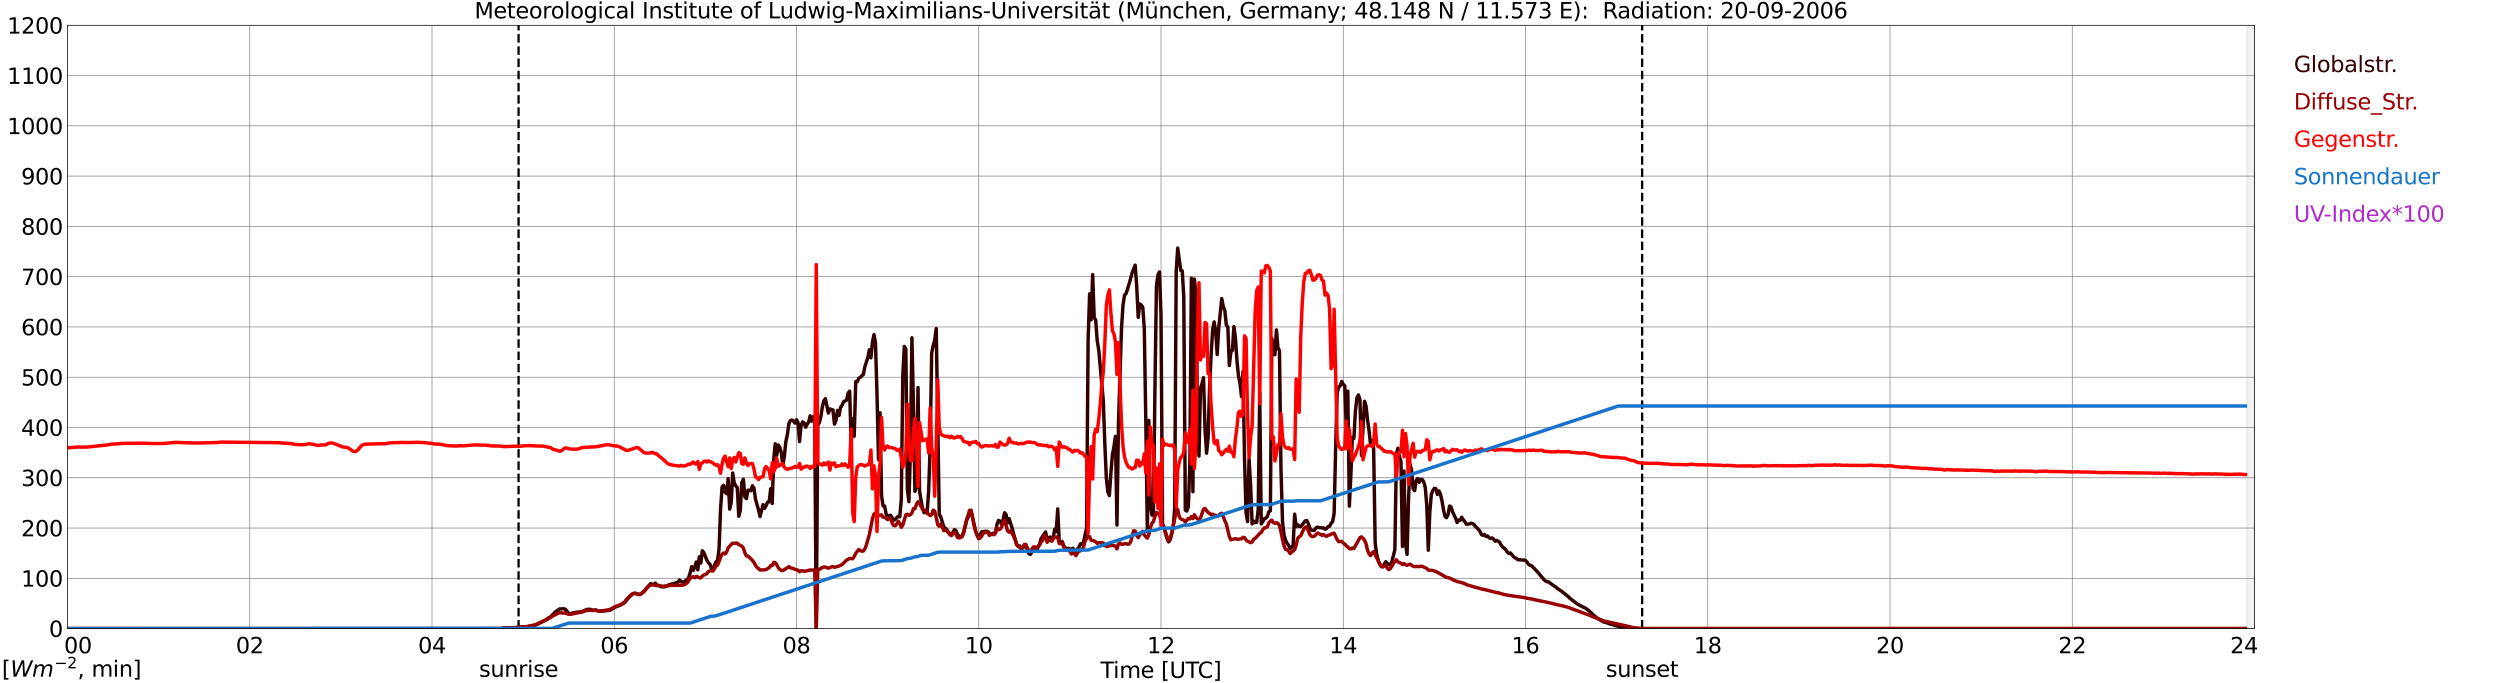 <?xml version="1.0" encoding="utf-8" standalone="no"?>
<!DOCTYPE svg PUBLIC "-//W3C//DTD SVG 1.1//EN"
  "http://www.w3.org/Graphics/SVG/1.1/DTD/svg11.dtd">
<svg xmlns:xlink="http://www.w3.org/1999/xlink" width="1085.4pt" height="296.64pt" viewBox="0 0 1085.4 296.64" xmlns="http://www.w3.org/2000/svg" version="1.1">
 <defs>
  <style type="text/css">*{stroke-linejoin: round; stroke-linecap: butt}</style>
 </defs>
 <g id="figure_1">
  <g id="patch_1">
   <path d="M 0 296.64 
L 1085.4 296.64 
L 1085.4 0 
L 0 0 
z
" style="fill: #ffffff"/>
  </g>
  <g id="axes_1">
   <g id="patch_2">
    <path d="M 29.306 272.909 
L 978.814 272.909 
L 978.814 10.976 
L 29.306 10.976 
z
" style="fill: #ffffff"/>
   </g>
   <g id="patch_3">
    <path d="M 975.517 272.909 
L 978.814 272.909 
L 978.814 10.976 
L 975.517 10.976 
z
" clip-path="url(#pdffa829a6a)" style="fill: #d3d3d3; opacity: 0.25; stroke: #d3d3d3; stroke-linejoin: miter"/>
   </g>
   <g id="matplotlib.axis_1">
    <g id="xtick_1">
     <g id="line2d_1">
      <path d="M 29.306 272.909 
L 29.306 10.976 
" clip-path="url(#pdffa829a6a)" style="fill: none; stroke: #808080; stroke-width: 0.3; stroke-linecap: square"/>
     </g>
     <g id="line2d_2"/>
     <g id="text_1">
      <!--    00 -->
      <g transform="translate(18.733 283.627) scale(0.095 -0.095)">
       <defs>
        <path id="DejaVuSans-20" transform="scale(0.016)"/>
        <path id="DejaVuSans-30" d="M 2034 4250 
Q 1547 4250 1301 3770 
Q 1056 3291 1056 2328 
Q 1056 1369 1301 889 
Q 1547 409 2034 409 
Q 2525 409 2770 889 
Q 3016 1369 3016 2328 
Q 3016 3291 2770 3770 
Q 2525 4250 2034 4250 
z
M 2034 4750 
Q 2819 4750 3233 4129 
Q 3647 3509 3647 2328 
Q 3647 1150 3233 529 
Q 2819 -91 2034 -91 
Q 1250 -91 836 529 
Q 422 1150 422 2328 
Q 422 3509 836 4129 
Q 1250 4750 2034 4750 
z
" transform="scale(0.016)"/>
       </defs>
       <use xlink:href="#DejaVuSans-20"/>
       <use xlink:href="#DejaVuSans-20" transform="translate(31.787 0)"/>
       <use xlink:href="#DejaVuSans-20" transform="translate(63.574 0)"/>
       <use xlink:href="#DejaVuSans-30" transform="translate(95.361 0)"/>
       <use xlink:href="#DejaVuSans-30" transform="translate(158.984 0)"/>
      </g>
     </g>
    </g>
    <g id="xtick_2">
     <g id="line2d_3">
      <path d="M 108.431 272.909 
L 108.431 10.976 
" clip-path="url(#pdffa829a6a)" style="fill: none; stroke: #808080; stroke-width: 0.3; stroke-linecap: square"/>
     </g>
     <g id="line2d_4"/>
     <g id="text_2">
      <!-- 02 -->
      <g transform="translate(102.387 283.627) scale(0.095 -0.095)">
       <defs>
        <path id="DejaVuSans-32" d="M 1228 531 
L 3431 531 
L 3431 0 
L 469 0 
L 469 531 
Q 828 903 1448 1529 
Q 2069 2156 2228 2338 
Q 2531 2678 2651 2914 
Q 2772 3150 2772 3378 
Q 2772 3750 2511 3984 
Q 2250 4219 1831 4219 
Q 1534 4219 1204 4116 
Q 875 4013 500 3803 
L 500 4441 
Q 881 4594 1212 4672 
Q 1544 4750 1819 4750 
Q 2544 4750 2975 4387 
Q 3406 4025 3406 3419 
Q 3406 3131 3298 2873 
Q 3191 2616 2906 2266 
Q 2828 2175 2409 1742 
Q 1991 1309 1228 531 
z
" transform="scale(0.016)"/>
       </defs>
       <use xlink:href="#DejaVuSans-30"/>
       <use xlink:href="#DejaVuSans-32" transform="translate(63.623 0)"/>
      </g>
     </g>
    </g>
    <g id="xtick_3">
     <g id="line2d_5">
      <path d="M 187.557 272.909 
L 187.557 10.976 
" clip-path="url(#pdffa829a6a)" style="fill: none; stroke: #808080; stroke-width: 0.3; stroke-linecap: square"/>
     </g>
     <g id="line2d_6"/>
     <g id="text_3">
      <!-- 04 -->
      <g transform="translate(181.513 283.627) scale(0.095 -0.095)">
       <defs>
        <path id="DejaVuSans-34" d="M 2419 4116 
L 825 1625 
L 2419 1625 
L 2419 4116 
z
M 2253 4666 
L 3047 4666 
L 3047 1625 
L 3713 1625 
L 3713 1100 
L 3047 1100 
L 3047 0 
L 2419 0 
L 2419 1100 
L 313 1100 
L 313 1709 
L 2253 4666 
z
" transform="scale(0.016)"/>
       </defs>
       <use xlink:href="#DejaVuSans-30"/>
       <use xlink:href="#DejaVuSans-34" transform="translate(63.623 0)"/>
      </g>
     </g>
    </g>
    <g id="xtick_4">
     <g id="line2d_7">
      <path d="M 266.683 272.909 
L 266.683 10.976 
" clip-path="url(#pdffa829a6a)" style="fill: none; stroke: #808080; stroke-width: 0.3; stroke-linecap: square"/>
     </g>
     <g id="line2d_8"/>
     <g id="text_4">
      <!-- 06 -->
      <g transform="translate(260.638 283.627) scale(0.095 -0.095)">
       <defs>
        <path id="DejaVuSans-36" d="M 2113 2584 
Q 1688 2584 1439 2293 
Q 1191 2003 1191 1497 
Q 1191 994 1439 701 
Q 1688 409 2113 409 
Q 2538 409 2786 701 
Q 3034 994 3034 1497 
Q 3034 2003 2786 2293 
Q 2538 2584 2113 2584 
z
M 3366 4563 
L 3366 3988 
Q 3128 4100 2886 4159 
Q 2644 4219 2406 4219 
Q 1781 4219 1451 3797 
Q 1122 3375 1075 2522 
Q 1259 2794 1537 2939 
Q 1816 3084 2150 3084 
Q 2853 3084 3261 2657 
Q 3669 2231 3669 1497 
Q 3669 778 3244 343 
Q 2819 -91 2113 -91 
Q 1303 -91 875 529 
Q 447 1150 447 2328 
Q 447 3434 972 4092 
Q 1497 4750 2381 4750 
Q 2619 4750 2861 4703 
Q 3103 4656 3366 4563 
z
" transform="scale(0.016)"/>
       </defs>
       <use xlink:href="#DejaVuSans-30"/>
       <use xlink:href="#DejaVuSans-36" transform="translate(63.623 0)"/>
      </g>
     </g>
    </g>
    <g id="xtick_5">
     <g id="line2d_9">
      <path d="M 345.808 272.909 
L 345.808 10.976 
" clip-path="url(#pdffa829a6a)" style="fill: none; stroke: #808080; stroke-width: 0.3; stroke-linecap: square"/>
     </g>
     <g id="line2d_10"/>
     <g id="text_5">
      <!-- 08 -->
      <g transform="translate(339.764 283.627) scale(0.095 -0.095)">
       <defs>
        <path id="DejaVuSans-38" d="M 2034 2216 
Q 1584 2216 1326 1975 
Q 1069 1734 1069 1313 
Q 1069 891 1326 650 
Q 1584 409 2034 409 
Q 2484 409 2743 651 
Q 3003 894 3003 1313 
Q 3003 1734 2745 1975 
Q 2488 2216 2034 2216 
z
M 1403 2484 
Q 997 2584 770 2862 
Q 544 3141 544 3541 
Q 544 4100 942 4425 
Q 1341 4750 2034 4750 
Q 2731 4750 3128 4425 
Q 3525 4100 3525 3541 
Q 3525 3141 3298 2862 
Q 3072 2584 2669 2484 
Q 3125 2378 3379 2068 
Q 3634 1759 3634 1313 
Q 3634 634 3220 271 
Q 2806 -91 2034 -91 
Q 1263 -91 848 271 
Q 434 634 434 1313 
Q 434 1759 690 2068 
Q 947 2378 1403 2484 
z
M 1172 3481 
Q 1172 3119 1398 2916 
Q 1625 2713 2034 2713 
Q 2441 2713 2670 2916 
Q 2900 3119 2900 3481 
Q 2900 3844 2670 4047 
Q 2441 4250 2034 4250 
Q 1625 4250 1398 4047 
Q 1172 3844 1172 3481 
z
" transform="scale(0.016)"/>
       </defs>
       <use xlink:href="#DejaVuSans-30"/>
       <use xlink:href="#DejaVuSans-38" transform="translate(63.623 0)"/>
      </g>
     </g>
    </g>
    <g id="xtick_6">
     <g id="line2d_11">
      <path d="M 424.934 272.909 
L 424.934 10.976 
" clip-path="url(#pdffa829a6a)" style="fill: none; stroke: #808080; stroke-width: 0.3; stroke-linecap: square"/>
     </g>
     <g id="line2d_12"/>
     <g id="text_6">
      <!-- 10 -->
      <g transform="translate(418.89 283.627) scale(0.095 -0.095)">
       <defs>
        <path id="DejaVuSans-31" d="M 794 531 
L 1825 531 
L 1825 4091 
L 703 3866 
L 703 4441 
L 1819 4666 
L 2450 4666 
L 2450 531 
L 3481 531 
L 3481 0 
L 794 0 
L 794 531 
z
" transform="scale(0.016)"/>
       </defs>
       <use xlink:href="#DejaVuSans-31"/>
       <use xlink:href="#DejaVuSans-30" transform="translate(63.623 0)"/>
      </g>
     </g>
    </g>
    <g id="xtick_7">
     <g id="line2d_13">
      <path d="M 504.06 272.909 
L 504.06 10.976 
" clip-path="url(#pdffa829a6a)" style="fill: none; stroke: #808080; stroke-width: 0.3; stroke-linecap: square"/>
     </g>
     <g id="line2d_14"/>
     <g id="text_7">
      <!-- 12 -->
      <g transform="translate(498.015 283.627) scale(0.095 -0.095)">
       <use xlink:href="#DejaVuSans-31"/>
       <use xlink:href="#DejaVuSans-32" transform="translate(63.623 0)"/>
      </g>
     </g>
    </g>
    <g id="xtick_8">
     <g id="line2d_15">
      <path d="M 583.185 272.909 
L 583.185 10.976 
" clip-path="url(#pdffa829a6a)" style="fill: none; stroke: #808080; stroke-width: 0.3; stroke-linecap: square"/>
     </g>
     <g id="line2d_16"/>
     <g id="text_8">
      <!-- 14 -->
      <g transform="translate(577.141 283.627) scale(0.095 -0.095)">
       <use xlink:href="#DejaVuSans-31"/>
       <use xlink:href="#DejaVuSans-34" transform="translate(63.623 0)"/>
      </g>
     </g>
    </g>
    <g id="xtick_9">
     <g id="line2d_17">
      <path d="M 662.311 272.909 
L 662.311 10.976 
" clip-path="url(#pdffa829a6a)" style="fill: none; stroke: #808080; stroke-width: 0.3; stroke-linecap: square"/>
     </g>
     <g id="line2d_18"/>
     <g id="text_9">
      <!-- 16 -->
      <g transform="translate(656.267 283.627) scale(0.095 -0.095)">
       <use xlink:href="#DejaVuSans-31"/>
       <use xlink:href="#DejaVuSans-36" transform="translate(63.623 0)"/>
      </g>
     </g>
    </g>
    <g id="xtick_10">
     <g id="line2d_19">
      <path d="M 741.437 272.909 
L 741.437 10.976 
" clip-path="url(#pdffa829a6a)" style="fill: none; stroke: #808080; stroke-width: 0.3; stroke-linecap: square"/>
     </g>
     <g id="line2d_20"/>
     <g id="text_10">
      <!-- 18 -->
      <g transform="translate(735.392 283.627) scale(0.095 -0.095)">
       <use xlink:href="#DejaVuSans-31"/>
       <use xlink:href="#DejaVuSans-38" transform="translate(63.623 0)"/>
      </g>
     </g>
    </g>
    <g id="xtick_11">
     <g id="line2d_21">
      <path d="M 820.562 272.909 
L 820.562 10.976 
" clip-path="url(#pdffa829a6a)" style="fill: none; stroke: #808080; stroke-width: 0.3; stroke-linecap: square"/>
     </g>
     <g id="line2d_22"/>
     <g id="text_11">
      <!-- 20 -->
      <g transform="translate(814.518 283.627) scale(0.095 -0.095)">
       <use xlink:href="#DejaVuSans-32"/>
       <use xlink:href="#DejaVuSans-30" transform="translate(63.623 0)"/>
      </g>
     </g>
    </g>
    <g id="xtick_12">
     <g id="line2d_23">
      <path d="M 899.688 272.909 
L 899.688 10.976 
" clip-path="url(#pdffa829a6a)" style="fill: none; stroke: #808080; stroke-width: 0.3; stroke-linecap: square"/>
     </g>
     <g id="line2d_24"/>
     <g id="text_12">
      <!-- 22 -->
      <g transform="translate(893.644 283.627) scale(0.095 -0.095)">
       <use xlink:href="#DejaVuSans-32"/>
       <use xlink:href="#DejaVuSans-32" transform="translate(63.623 0)"/>
      </g>
     </g>
    </g>
    <g id="xtick_13">
     <g id="line2d_25">
      <path d="M 978.814 272.909 
L 978.814 10.976 
" clip-path="url(#pdffa829a6a)" style="fill: none; stroke: #808080; stroke-width: 0.3; stroke-linecap: square"/>
     </g>
     <g id="line2d_26"/>
     <g id="text_13">
      <!-- 24    -->
      <g transform="translate(968.241 283.627) scale(0.095 -0.095)">
       <use xlink:href="#DejaVuSans-32"/>
       <use xlink:href="#DejaVuSans-34" transform="translate(63.623 0)"/>
       <use xlink:href="#DejaVuSans-20" transform="translate(127.246 0)"/>
       <use xlink:href="#DejaVuSans-20" transform="translate(159.033 0)"/>
       <use xlink:href="#DejaVuSans-20" transform="translate(190.82 0)"/>
      </g>
     </g>
    </g>
    <g id="text_14">
     <!-- Time [UTC] -->
     <g transform="translate(477.806 294.322) scale(0.095 -0.095)">
      <defs>
       <path id="DejaVuSans-54" d="M -19 4666 
L 3928 4666 
L 3928 4134 
L 2272 4134 
L 2272 0 
L 1638 0 
L 1638 4134 
L -19 4134 
L -19 4666 
z
" transform="scale(0.016)"/>
       <path id="DejaVuSans-69" d="M 603 3500 
L 1178 3500 
L 1178 0 
L 603 0 
L 603 3500 
z
M 603 4863 
L 1178 4863 
L 1178 4134 
L 603 4134 
L 603 4863 
z
" transform="scale(0.016)"/>
       <path id="DejaVuSans-6d" d="M 3328 2828 
Q 3544 3216 3844 3400 
Q 4144 3584 4550 3584 
Q 5097 3584 5394 3201 
Q 5691 2819 5691 2113 
L 5691 0 
L 5113 0 
L 5113 2094 
Q 5113 2597 4934 2840 
Q 4756 3084 4391 3084 
Q 3944 3084 3684 2787 
Q 3425 2491 3425 1978 
L 3425 0 
L 2847 0 
L 2847 2094 
Q 2847 2600 2669 2842 
Q 2491 3084 2119 3084 
Q 1678 3084 1418 2786 
Q 1159 2488 1159 1978 
L 1159 0 
L 581 0 
L 581 3500 
L 1159 3500 
L 1159 2956 
Q 1356 3278 1631 3431 
Q 1906 3584 2284 3584 
Q 2666 3584 2933 3390 
Q 3200 3197 3328 2828 
z
" transform="scale(0.016)"/>
       <path id="DejaVuSans-65" d="M 3597 1894 
L 3597 1613 
L 953 1613 
Q 991 1019 1311 708 
Q 1631 397 2203 397 
Q 2534 397 2845 478 
Q 3156 559 3463 722 
L 3463 178 
Q 3153 47 2828 -22 
Q 2503 -91 2169 -91 
Q 1331 -91 842 396 
Q 353 884 353 1716 
Q 353 2575 817 3079 
Q 1281 3584 2069 3584 
Q 2775 3584 3186 3129 
Q 3597 2675 3597 1894 
z
M 3022 2063 
Q 3016 2534 2758 2815 
Q 2500 3097 2075 3097 
Q 1594 3097 1305 2825 
Q 1016 2553 972 2059 
L 3022 2063 
z
" transform="scale(0.016)"/>
       <path id="DejaVuSans-5b" d="M 550 4863 
L 1875 4863 
L 1875 4416 
L 1125 4416 
L 1125 -397 
L 1875 -397 
L 1875 -844 
L 550 -844 
L 550 4863 
z
" transform="scale(0.016)"/>
       <path id="DejaVuSans-55" d="M 556 4666 
L 1191 4666 
L 1191 1831 
Q 1191 1081 1462 751 
Q 1734 422 2344 422 
Q 2950 422 3222 751 
Q 3494 1081 3494 1831 
L 3494 4666 
L 4128 4666 
L 4128 1753 
Q 4128 841 3676 375 
Q 3225 -91 2344 -91 
Q 1459 -91 1007 375 
Q 556 841 556 1753 
L 556 4666 
z
" transform="scale(0.016)"/>
       <path id="DejaVuSans-43" d="M 4122 4306 
L 4122 3641 
Q 3803 3938 3442 4084 
Q 3081 4231 2675 4231 
Q 1875 4231 1450 3742 
Q 1025 3253 1025 2328 
Q 1025 1406 1450 917 
Q 1875 428 2675 428 
Q 3081 428 3442 575 
Q 3803 722 4122 1019 
L 4122 359 
Q 3791 134 3420 21 
Q 3050 -91 2638 -91 
Q 1578 -91 968 557 
Q 359 1206 359 2328 
Q 359 3453 968 4101 
Q 1578 4750 2638 4750 
Q 3056 4750 3426 4639 
Q 3797 4528 4122 4306 
z
" transform="scale(0.016)"/>
       <path id="DejaVuSans-5d" d="M 1947 4863 
L 1947 -844 
L 622 -844 
L 622 -397 
L 1369 -397 
L 1369 4416 
L 622 4416 
L 622 4863 
L 1947 4863 
z
" transform="scale(0.016)"/>
      </defs>
      <use xlink:href="#DejaVuSans-54"/>
      <use xlink:href="#DejaVuSans-69" transform="translate(57.959 0)"/>
      <use xlink:href="#DejaVuSans-6d" transform="translate(85.742 0)"/>
      <use xlink:href="#DejaVuSans-65" transform="translate(183.154 0)"/>
      <use xlink:href="#DejaVuSans-20" transform="translate(244.678 0)"/>
      <use xlink:href="#DejaVuSans-5b" transform="translate(276.465 0)"/>
      <use xlink:href="#DejaVuSans-55" transform="translate(315.479 0)"/>
      <use xlink:href="#DejaVuSans-54" transform="translate(388.672 0)"/>
      <use xlink:href="#DejaVuSans-43" transform="translate(443.881 0)"/>
      <use xlink:href="#DejaVuSans-5d" transform="translate(513.705 0)"/>
     </g>
    </g>
   </g>
   <g id="matplotlib.axis_2">
    <g id="ytick_1">
     <g id="line2d_27">
      <path d="M 29.306 272.909 
L 978.814 272.909 
" clip-path="url(#pdffa829a6a)" style="fill: none; stroke: #808080; stroke-width: 0.3; stroke-linecap: square"/>
     </g>
     <g id="line2d_28"/>
     <g id="text_15">
      <!-- 0 -->
      <g transform="translate(21.261 276.518) scale(0.095 -0.095)">
       <use xlink:href="#DejaVuSans-30"/>
      </g>
     </g>
    </g>
    <g id="ytick_2">
     <g id="line2d_29">
      <path d="M 29.306 251.081 
L 978.814 251.081 
" clip-path="url(#pdffa829a6a)" style="fill: none; stroke: #808080; stroke-width: 0.3; stroke-linecap: square"/>
     </g>
     <g id="line2d_30"/>
     <g id="text_16">
      <!-- 100 -->
      <g transform="translate(9.173 254.69) scale(0.095 -0.095)">
       <use xlink:href="#DejaVuSans-31"/>
       <use xlink:href="#DejaVuSans-30" transform="translate(63.623 0)"/>
       <use xlink:href="#DejaVuSans-30" transform="translate(127.246 0)"/>
      </g>
     </g>
    </g>
    <g id="ytick_3">
     <g id="line2d_31">
      <path d="M 29.306 229.253 
L 978.814 229.253 
" clip-path="url(#pdffa829a6a)" style="fill: none; stroke: #808080; stroke-width: 0.3; stroke-linecap: square"/>
     </g>
     <g id="line2d_32"/>
     <g id="text_17">
      <!-- 200 -->
      <g transform="translate(9.173 232.863) scale(0.095 -0.095)">
       <use xlink:href="#DejaVuSans-32"/>
       <use xlink:href="#DejaVuSans-30" transform="translate(63.623 0)"/>
       <use xlink:href="#DejaVuSans-30" transform="translate(127.246 0)"/>
      </g>
     </g>
    </g>
    <g id="ytick_4">
     <g id="line2d_33">
      <path d="M 29.306 207.426 
L 978.814 207.426 
" clip-path="url(#pdffa829a6a)" style="fill: none; stroke: #808080; stroke-width: 0.3; stroke-linecap: square"/>
     </g>
     <g id="line2d_34"/>
     <g id="text_18">
      <!-- 300 -->
      <g transform="translate(9.173 211.035) scale(0.095 -0.095)">
       <defs>
        <path id="DejaVuSans-33" d="M 2597 2516 
Q 3050 2419 3304 2112 
Q 3559 1806 3559 1356 
Q 3559 666 3084 287 
Q 2609 -91 1734 -91 
Q 1441 -91 1130 -33 
Q 819 25 488 141 
L 488 750 
Q 750 597 1062 519 
Q 1375 441 1716 441 
Q 2309 441 2620 675 
Q 2931 909 2931 1356 
Q 2931 1769 2642 2001 
Q 2353 2234 1838 2234 
L 1294 2234 
L 1294 2753 
L 1863 2753 
Q 2328 2753 2575 2939 
Q 2822 3125 2822 3475 
Q 2822 3834 2567 4026 
Q 2313 4219 1838 4219 
Q 1578 4219 1281 4162 
Q 984 4106 628 3988 
L 628 4550 
Q 988 4650 1302 4700 
Q 1616 4750 1894 4750 
Q 2613 4750 3031 4423 
Q 3450 4097 3450 3541 
Q 3450 3153 3228 2886 
Q 3006 2619 2597 2516 
z
" transform="scale(0.016)"/>
       </defs>
       <use xlink:href="#DejaVuSans-33"/>
       <use xlink:href="#DejaVuSans-30" transform="translate(63.623 0)"/>
       <use xlink:href="#DejaVuSans-30" transform="translate(127.246 0)"/>
      </g>
     </g>
    </g>
    <g id="ytick_5">
     <g id="line2d_35">
      <path d="M 29.306 185.598 
L 978.814 185.598 
" clip-path="url(#pdffa829a6a)" style="fill: none; stroke: #808080; stroke-width: 0.3; stroke-linecap: square"/>
     </g>
     <g id="line2d_36"/>
     <g id="text_19">
      <!-- 400 -->
      <g transform="translate(9.173 189.207) scale(0.095 -0.095)">
       <use xlink:href="#DejaVuSans-34"/>
       <use xlink:href="#DejaVuSans-30" transform="translate(63.623 0)"/>
       <use xlink:href="#DejaVuSans-30" transform="translate(127.246 0)"/>
      </g>
     </g>
    </g>
    <g id="ytick_6">
     <g id="line2d_37">
      <path d="M 29.306 163.77 
L 978.814 163.77 
" clip-path="url(#pdffa829a6a)" style="fill: none; stroke: #808080; stroke-width: 0.3; stroke-linecap: square"/>
     </g>
     <g id="line2d_38"/>
     <g id="text_20">
      <!-- 500 -->
      <g transform="translate(9.173 167.379) scale(0.095 -0.095)">
       <defs>
        <path id="DejaVuSans-35" d="M 691 4666 
L 3169 4666 
L 3169 4134 
L 1269 4134 
L 1269 2991 
Q 1406 3038 1543 3061 
Q 1681 3084 1819 3084 
Q 2600 3084 3056 2656 
Q 3513 2228 3513 1497 
Q 3513 744 3044 326 
Q 2575 -91 1722 -91 
Q 1428 -91 1123 -41 
Q 819 9 494 109 
L 494 744 
Q 775 591 1075 516 
Q 1375 441 1709 441 
Q 2250 441 2565 725 
Q 2881 1009 2881 1497 
Q 2881 1984 2565 2268 
Q 2250 2553 1709 2553 
Q 1456 2553 1204 2497 
Q 953 2441 691 2322 
L 691 4666 
z
" transform="scale(0.016)"/>
       </defs>
       <use xlink:href="#DejaVuSans-35"/>
       <use xlink:href="#DejaVuSans-30" transform="translate(63.623 0)"/>
       <use xlink:href="#DejaVuSans-30" transform="translate(127.246 0)"/>
      </g>
     </g>
    </g>
    <g id="ytick_7">
     <g id="line2d_39">
      <path d="M 29.306 141.942 
L 978.814 141.942 
" clip-path="url(#pdffa829a6a)" style="fill: none; stroke: #808080; stroke-width: 0.3; stroke-linecap: square"/>
     </g>
     <g id="line2d_40"/>
     <g id="text_21">
      <!-- 600 -->
      <g transform="translate(9.173 145.551) scale(0.095 -0.095)">
       <use xlink:href="#DejaVuSans-36"/>
       <use xlink:href="#DejaVuSans-30" transform="translate(63.623 0)"/>
       <use xlink:href="#DejaVuSans-30" transform="translate(127.246 0)"/>
      </g>
     </g>
    </g>
    <g id="ytick_8">
     <g id="line2d_41">
      <path d="M 29.306 120.114 
L 978.814 120.114 
" clip-path="url(#pdffa829a6a)" style="fill: none; stroke: #808080; stroke-width: 0.3; stroke-linecap: square"/>
     </g>
     <g id="line2d_42"/>
     <g id="text_22">
      <!-- 700 -->
      <g transform="translate(9.173 123.724) scale(0.095 -0.095)">
       <defs>
        <path id="DejaVuSans-37" d="M 525 4666 
L 3525 4666 
L 3525 4397 
L 1831 0 
L 1172 0 
L 2766 4134 
L 525 4134 
L 525 4666 
z
" transform="scale(0.016)"/>
       </defs>
       <use xlink:href="#DejaVuSans-37"/>
       <use xlink:href="#DejaVuSans-30" transform="translate(63.623 0)"/>
       <use xlink:href="#DejaVuSans-30" transform="translate(127.246 0)"/>
      </g>
     </g>
    </g>
    <g id="ytick_9">
     <g id="line2d_43">
      <path d="M 29.306 98.287 
L 978.814 98.287 
" clip-path="url(#pdffa829a6a)" style="fill: none; stroke: #808080; stroke-width: 0.3; stroke-linecap: square"/>
     </g>
     <g id="line2d_44"/>
     <g id="text_23">
      <!-- 800 -->
      <g transform="translate(9.173 101.896) scale(0.095 -0.095)">
       <use xlink:href="#DejaVuSans-38"/>
       <use xlink:href="#DejaVuSans-30" transform="translate(63.623 0)"/>
       <use xlink:href="#DejaVuSans-30" transform="translate(127.246 0)"/>
      </g>
     </g>
    </g>
    <g id="ytick_10">
     <g id="line2d_45">
      <path d="M 29.306 76.459 
L 978.814 76.459 
" clip-path="url(#pdffa829a6a)" style="fill: none; stroke: #808080; stroke-width: 0.3; stroke-linecap: square"/>
     </g>
     <g id="line2d_46"/>
     <g id="text_24">
      <!-- 900 -->
      <g transform="translate(9.173 80.068) scale(0.095 -0.095)">
       <defs>
        <path id="DejaVuSans-39" d="M 703 97 
L 703 672 
Q 941 559 1184 500 
Q 1428 441 1663 441 
Q 2288 441 2617 861 
Q 2947 1281 2994 2138 
Q 2813 1869 2534 1725 
Q 2256 1581 1919 1581 
Q 1219 1581 811 2004 
Q 403 2428 403 3163 
Q 403 3881 828 4315 
Q 1253 4750 1959 4750 
Q 2769 4750 3195 4129 
Q 3622 3509 3622 2328 
Q 3622 1225 3098 567 
Q 2575 -91 1691 -91 
Q 1453 -91 1209 -44 
Q 966 3 703 97 
z
M 1959 2075 
Q 2384 2075 2632 2365 
Q 2881 2656 2881 3163 
Q 2881 3666 2632 3958 
Q 2384 4250 1959 4250 
Q 1534 4250 1286 3958 
Q 1038 3666 1038 3163 
Q 1038 2656 1286 2365 
Q 1534 2075 1959 2075 
z
" transform="scale(0.016)"/>
       </defs>
       <use xlink:href="#DejaVuSans-39"/>
       <use xlink:href="#DejaVuSans-30" transform="translate(63.623 0)"/>
       <use xlink:href="#DejaVuSans-30" transform="translate(127.246 0)"/>
      </g>
     </g>
    </g>
    <g id="ytick_11">
     <g id="line2d_47">
      <path d="M 29.306 54.631 
L 978.814 54.631 
" clip-path="url(#pdffa829a6a)" style="fill: none; stroke: #808080; stroke-width: 0.3; stroke-linecap: square"/>
     </g>
     <g id="line2d_48"/>
     <g id="text_25">
      <!-- 1000 -->
      <g transform="translate(3.128 58.24) scale(0.095 -0.095)">
       <use xlink:href="#DejaVuSans-31"/>
       <use xlink:href="#DejaVuSans-30" transform="translate(63.623 0)"/>
       <use xlink:href="#DejaVuSans-30" transform="translate(127.246 0)"/>
       <use xlink:href="#DejaVuSans-30" transform="translate(190.869 0)"/>
      </g>
     </g>
    </g>
    <g id="ytick_12">
     <g id="line2d_49">
      <path d="M 29.306 32.803 
L 978.814 32.803 
" clip-path="url(#pdffa829a6a)" style="fill: none; stroke: #808080; stroke-width: 0.3; stroke-linecap: square"/>
     </g>
     <g id="line2d_50"/>
     <g id="text_26">
      <!-- 1100 -->
      <g transform="translate(3.128 36.413) scale(0.095 -0.095)">
       <use xlink:href="#DejaVuSans-31"/>
       <use xlink:href="#DejaVuSans-31" transform="translate(63.623 0)"/>
       <use xlink:href="#DejaVuSans-30" transform="translate(127.246 0)"/>
       <use xlink:href="#DejaVuSans-30" transform="translate(190.869 0)"/>
      </g>
     </g>
    </g>
    <g id="ytick_13">
     <g id="line2d_51">
      <path d="M 29.306 10.976 
L 978.814 10.976 
" clip-path="url(#pdffa829a6a)" style="fill: none; stroke: #808080; stroke-width: 0.3; stroke-linecap: square"/>
     </g>
     <g id="line2d_52"/>
     <g id="text_27">
      <!-- 1200 -->
      <g transform="translate(3.128 14.585) scale(0.095 -0.095)">
       <use xlink:href="#DejaVuSans-31"/>
       <use xlink:href="#DejaVuSans-32" transform="translate(63.623 0)"/>
       <use xlink:href="#DejaVuSans-30" transform="translate(127.246 0)"/>
       <use xlink:href="#DejaVuSans-30" transform="translate(190.869 0)"/>
      </g>
     </g>
    </g>
   </g>
   <g id="line2d_53">
    <path d="M 225.142 272.909 
L 225.142 10.976 
" clip-path="url(#pdffa829a6a)" style="fill: none; stroke-dasharray: 3.7,1.6; stroke-dashoffset: 0; stroke: #000000"/>
   </g>
   <g id="line2d_54">
    <path d="M 712.952 272.909 
L 712.952 10.976 
" clip-path="url(#pdffa829a6a)" style="fill: none; stroke-dasharray: 3.7,1.6; stroke-dashoffset: 0; stroke: #000000"/>
   </g>
   <g id="line2d_55">
    <path d="M 29.306 272.909 
L 217.889 272.909 
L 218.548 272.658 
L 221.845 272.533 
L 223.164 272.533 
L 226.461 272.206 
L 228.439 272.167 
L 231.076 271.756 
L 232.395 271.429 
L 234.373 270.486 
L 237.011 269.135 
L 238.329 268.153 
L 238.989 267.825 
L 240.967 265.819 
L 242.286 264.795 
L 242.945 264.385 
L 244.923 264.302 
L 245.583 264.63 
L 246.901 266.35 
L 247.561 266.433 
L 248.88 266.105 
L 250.198 265.819 
L 251.517 265.695 
L 252.176 265.695 
L 253.495 265.162 
L 254.814 264.59 
L 256.133 264.507 
L 257.451 264.959 
L 258.77 264.835 
L 259.43 265.204 
L 260.089 265.367 
L 261.408 265.326 
L 264.705 264.959 
L 265.364 264.671 
L 266.683 263.811 
L 268.002 263.198 
L 268.661 262.992 
L 270.639 262.01 
L 271.298 261.478 
L 272.617 259.838 
L 273.936 258.487 
L 274.595 257.955 
L 275.255 257.669 
L 275.914 257.627 
L 277.233 258.038 
L 277.892 257.955 
L 278.552 257.586 
L 279.87 256.44 
L 281.189 254.803 
L 282.508 253.369 
L 283.167 253.696 
L 283.827 253.818 
L 284.486 253.163 
L 285.145 254.065 
L 285.805 254.146 
L 286.464 254.351 
L 287.124 254.761 
L 288.442 254.803 
L 289.102 254.597 
L 290.42 253.901 
L 293.717 253 
L 294.377 252.714 
L 295.036 251.812 
L 295.696 252.55 
L 296.355 252.714 
L 297.014 252.55 
L 298.333 251.607 
L 298.992 250.789 
L 299.652 248.619 
L 300.311 246.039 
L 300.971 247.676 
L 301.63 246.161 
L 302.289 243.991 
L 302.949 247.431 
L 303.608 241.739 
L 304.267 244.441 
L 304.927 239.117 
L 305.586 239.936 
L 306.905 243.254 
L 307.564 244.277 
L 308.224 244.932 
L 308.883 246.774 
L 309.543 246.857 
L 310.861 243.95 
L 311.521 243.295 
L 312.18 238.462 
L 312.839 220.974 
L 313.499 211.433 
L 314.158 210.695 
L 314.818 213.727 
L 315.477 214.341 
L 316.136 207.829 
L 316.796 221.057 
L 317.455 218.191 
L 318.114 205.372 
L 318.774 209.63 
L 319.433 210.983 
L 320.093 211.638 
L 320.752 224.128 
L 321.411 221.631 
L 322.071 209.427 
L 322.73 208.076 
L 323.39 215.733 
L 324.049 216.471 
L 324.708 212.867 
L 325.368 212.826 
L 326.027 213.07 
L 326.686 210.9 
L 327.346 212.007 
L 328.005 216.715 
L 329.324 221.384 
L 329.983 224.25 
L 331.302 219.09 
L 331.961 220.688 
L 332.621 219.501 
L 333.28 217.986 
L 333.94 217.864 
L 334.599 212.171 
L 335.258 218.599 
L 335.918 199.271 
L 336.577 192.677 
L 337.236 197.631 
L 337.896 193.209 
L 338.555 194.152 
L 339.215 196.649 
L 339.874 202.056 
L 340.533 198 
L 341.193 191.611 
L 341.852 188.662 
L 342.512 183.871 
L 343.171 182.603 
L 343.83 182.356 
L 344.49 182.808 
L 345.149 183.707 
L 345.808 182.234 
L 346.468 183.422 
L 347.127 191.694 
L 347.787 184.731 
L 348.446 183.175 
L 349.105 183.585 
L 349.765 185.469 
L 350.424 184.199 
L 351.083 183.216 
L 351.743 180.556 
L 352.402 182.847 
L 353.062 180.924 
L 353.721 182.315 
L 354.38 272.909 
L 355.04 184.821 
L 355.699 183.467 
L 356.359 181.012 
L 357.018 176.67 
L 357.677 174.049 
L 358.337 173.108 
L 359.655 179.331 
L 360.315 177.53 
L 360.974 177.816 
L 361.634 177.98 
L 362.293 184.124 
L 362.952 182.568 
L 363.612 178.185 
L 364.271 180.355 
L 364.93 176.917 
L 365.59 175.932 
L 366.249 174.418 
L 367.568 173.721 
L 368.227 170.65 
L 368.887 169.832 
L 369.546 192.805 
L 370.206 181.708 
L 370.865 189.365 
L 371.524 165.654 
L 372.184 165.737 
L 372.843 164.22 
L 373.502 163.853 
L 374.162 163.115 
L 374.821 162.624 
L 375.481 159.223 
L 376.799 155.17 
L 377.459 151.852 
L 378.118 155.334 
L 378.777 148.617 
L 379.437 145.299 
L 380.096 148.781 
L 380.756 171.263 
L 381.415 199.605 
L 382.074 179.209 
L 382.734 215.288 
L 383.393 219.671 
L 384.053 219.712 
L 384.712 223.028 
L 385.371 224.626 
L 386.031 223.847 
L 386.69 223.724 
L 387.349 224.912 
L 388.009 225.855 
L 388.668 225.567 
L 389.328 224.707 
L 389.987 224.176 
L 390.646 224.379 
L 391.306 216.803 
L 391.965 162.624 
L 392.624 150.42 
L 393.284 151.525 
L 393.943 212.38 
L 394.603 217.787 
L 395.262 196.409 
L 395.921 146.653 
L 396.581 176.179 
L 397.24 213.323 
L 397.899 211.071 
L 398.559 168.275 
L 399.218 212.996 
L 399.878 217.213 
L 400.537 220.695 
L 401.196 222.578 
L 401.856 222.168 
L 402.515 222.415 
L 403.175 213.404 
L 403.834 193.829 
L 404.493 153.328 
L 405.153 149.968 
L 405.812 147.716 
L 406.471 142.639 
L 407.79 223.275 
L 408.45 224.421 
L 409.768 228.843 
L 410.428 229.295 
L 411.087 229.991 
L 411.746 231.015 
L 412.406 231.792 
L 413.065 231.956 
L 413.725 231.137 
L 414.384 229.95 
L 415.043 230.36 
L 415.703 231.997 
L 416.362 232.776 
L 417.022 232.979 
L 417.681 232.857 
L 418.34 231.056 
L 419.659 226.018 
L 420.318 224.543 
L 420.978 222.087 
L 421.637 222.168 
L 423.615 230.851 
L 424.934 233.8 
L 425.593 232.08 
L 426.253 230.851 
L 428.231 230.646 
L 428.89 230.768 
L 429.55 231.506 
L 430.209 231.956 
L 432.187 231.178 
L 432.847 227.738 
L 433.506 225.935 
L 434.165 226.263 
L 434.825 227.533 
L 435.484 225.772 
L 436.144 222.62 
L 436.803 223.397 
L 437.462 226.959 
L 438.122 225.2 
L 439.44 229.376 
L 440.1 231.956 
L 441.419 236.419 
L 442.078 237.035 
L 442.737 237.035 
L 443.397 237.812 
L 444.056 237.607 
L 444.716 236.83 
L 445.375 237.074 
L 446.694 240.351 
L 447.353 240.68 
L 448.672 238.672 
L 449.991 239.288 
L 450.65 237.607 
L 451.309 236.419 
L 451.969 233.922 
L 453.287 231.956 
L 453.947 230.973 
L 454.606 233.881 
L 455.266 233.595 
L 455.925 233.184 
L 456.584 234.494 
L 457.244 233.47 
L 457.903 229.744 
L 458.563 230.89 
L 459.222 220.939 
L 459.881 235.232 
L 460.541 235.847 
L 461.2 235.151 
L 461.859 237.199 
L 462.519 237.812 
L 463.178 238.63 
L 463.838 238.017 
L 464.497 238.467 
L 465.156 238.345 
L 465.816 238.017 
L 466.475 238.96 
L 467.134 239.49 
L 467.794 238.303 
L 468.453 237.567 
L 469.113 236.092 
L 469.772 236.297 
L 470.431 235.273 
L 471.75 229.295 
L 472.409 147.799 
L 473.069 127.569 
L 473.728 138.871 
L 474.388 119.213 
L 475.047 137.847 
L 475.706 138.993 
L 476.366 147.879 
L 477.025 151.935 
L 479.003 173.804 
L 479.663 192.642 
L 480.322 207.467 
L 480.981 213.609 
L 481.641 215.166 
L 482.3 205.42 
L 482.96 197.516 
L 483.619 194.034 
L 484.278 189.487 
L 484.938 227.944 
L 485.597 183.631 
L 486.916 142.433 
L 487.575 132.401 
L 488.235 128.06 
L 488.894 127.444 
L 490.213 123.308 
L 491.532 118.436 
L 492.85 115.118 
L 493.51 124.292 
L 494.169 137.764 
L 494.828 131.949 
L 495.488 132.441 
L 496.147 133.384 
L 496.807 142.719 
L 497.466 183.059 
L 498.125 230.81 
L 498.785 182.527 
L 499.444 218.606 
L 500.103 223.602 
L 500.763 223.724 
L 501.422 169.135 
L 502.082 123.965 
L 502.741 119.337 
L 503.4 118.067 
L 504.06 136.865 
L 504.719 227.328 
L 505.379 228.926 
L 506.038 231.628 
L 506.697 233.8 
L 507.357 235.273 
L 508.016 234.33 
L 508.675 231.997 
L 509.335 228.721 
L 509.994 221.144 
L 510.654 118.026 
L 511.313 107.705 
L 512.632 117.371 
L 513.291 117.617 
L 513.95 129.001 
L 514.61 221.472 
L 515.269 221.882 
L 515.929 219.915 
L 516.588 201.364 
L 517.247 120.811 
L 517.907 213.487 
L 518.566 121.138 
L 519.226 128.387 
L 519.885 179.741 
L 520.544 198.007 
L 521.204 168.561 
L 521.863 166.555 
L 522.522 163.975 
L 523.182 186.541 
L 523.841 196.736 
L 524.501 190.144 
L 525.16 168.07 
L 525.819 154.024 
L 526.479 143.171 
L 527.138 139.773 
L 527.797 143.909 
L 528.457 153.941 
L 529.116 142.475 
L 530.435 129.655 
L 531.094 133.178 
L 531.754 134.652 
L 532.413 141.124 
L 533.073 141.942 
L 533.732 158.693 
L 534.391 152.754 
L 535.051 152.14 
L 535.71 141.779 
L 536.369 146.57 
L 537.029 156.44 
L 537.688 163.157 
L 538.348 166.35 
L 539.007 172.165 
L 539.666 161.148 
L 540.326 199.317 
L 540.985 222.701 
L 541.644 226.427 
L 542.304 199.236 
L 542.963 210.58 
L 543.623 227.45 
L 544.282 226.263 
L 544.941 226.878 
L 545.601 226.756 
L 546.26 221.267 
L 546.919 170.323 
L 547.579 227.45 
L 548.238 226.468 
L 548.898 225.158 
L 549.557 224.995 
L 550.216 224.257 
L 550.876 222.209 
L 551.535 221.76 
L 552.195 146.939 
L 553.513 153.982 
L 554.173 143.252 
L 554.832 151.034 
L 555.491 152.304 
L 556.151 203.7 
L 556.81 226.427 
L 557.47 232.244 
L 558.129 234.536 
L 558.788 235.887 
L 559.448 236.707 
L 560.107 238.139 
L 560.766 237.77 
L 561.426 236.666 
L 562.085 223.233 
L 562.745 228.679 
L 563.404 227.819 
L 564.063 228.64 
L 564.723 228.598 
L 566.701 226.141 
L 567.36 226.018 
L 568.02 227.37 
L 568.679 229.295 
L 569.338 230.155 
L 569.998 230.277 
L 570.657 230.196 
L 571.317 229.212 
L 571.976 228.843 
L 572.635 229.09 
L 573.295 229.09 
L 573.954 229.212 
L 574.613 229.212 
L 575.273 229.744 
L 575.932 229.458 
L 576.592 228.64 
L 577.251 228.476 
L 577.91 227.247 
L 578.57 226.427 
L 579.229 222.947 
L 579.889 194.239 
L 580.548 170.403 
L 581.207 168.153 
L 581.867 167.457 
L 582.526 165.612 
L 583.185 166.883 
L 583.845 167.537 
L 584.504 186.294 
L 585.164 169.832 
L 585.823 219.752 
L 586.482 206.483 
L 587.142 189.981 
L 587.801 190.347 
L 588.46 178.512 
L 589.12 172.739 
L 589.779 171.469 
L 590.439 173.516 
L 591.098 197.719 
L 592.417 174.212 
L 593.076 176.301 
L 593.736 182.363 
L 594.395 187.071 
L 595.054 193.133 
L 595.714 191.29 
L 596.373 194.567 
L 597.032 235.601 
L 597.692 240.639 
L 598.351 243.136 
L 599.011 245.019 
L 599.67 245.962 
L 600.329 246.085 
L 600.989 244.856 
L 601.648 243.874 
L 602.307 244.611 
L 602.967 245.102 
L 603.626 245.183 
L 604.286 243.915 
L 605.604 238.591 
L 606.264 196.859 
L 606.923 194.608 
L 607.582 198.334 
L 608.242 200.34 
L 608.901 237.279 
L 609.561 204.518 
L 610.22 235.887 
L 610.879 240.68 
L 611.539 216.231 
L 612.198 201.569 
L 612.858 204.149 
L 613.517 212.258 
L 614.176 212.996 
L 614.836 208.613 
L 615.495 207.753 
L 616.154 209.392 
L 616.814 208.08 
L 617.473 208.163 
L 618.133 209.268 
L 618.792 211.684 
L 619.451 219.424 
L 620.111 238.877 
L 620.77 222.292 
L 621.429 214.592 
L 622.089 212.996 
L 622.748 212.012 
L 623.408 212.175 
L 624.067 214.675 
L 624.726 213.16 
L 625.386 214.592 
L 626.045 217.418 
L 626.705 221.308 
L 627.364 224.215 
L 628.023 224.748 
L 628.683 223.438 
L 629.342 219.712 
L 630.001 220.079 
L 630.661 222.251 
L 631.98 224.995 
L 632.639 226.837 
L 633.298 225.772 
L 633.958 225.896 
L 634.617 224.584 
L 635.276 225.65 
L 635.936 226.427 
L 636.595 227.575 
L 637.914 227.492 
L 638.573 227.164 
L 639.233 227.287 
L 639.892 227.655 
L 640.552 228.516 
L 641.87 229.827 
L 642.53 230.646 
L 643.189 232.119 
L 643.848 232.407 
L 644.508 232.039 
L 645.167 232.899 
L 645.827 232.693 
L 646.486 233.47 
L 647.145 233.759 
L 647.805 233.553 
L 648.464 234.086 
L 649.123 234.946 
L 649.783 234.619 
L 651.102 235.437 
L 651.761 236.747 
L 652.42 237.526 
L 653.08 237.976 
L 653.739 238.672 
L 654.399 239.696 
L 655.058 240.27 
L 655.717 240.065 
L 657.036 241.579 
L 657.695 242.195 
L 658.355 242.4 
L 659.014 243.013 
L 660.333 243.055 
L 660.992 243.177 
L 661.652 243.136 
L 662.311 243.341 
L 662.97 243.996 
L 663.63 244.98 
L 664.289 245.43 
L 664.949 245.594 
L 667.586 248.337 
L 670.224 251.531 
L 670.883 252.146 
L 671.542 252.554 
L 672.202 252.596 
L 674.839 254.48 
L 675.499 254.89 
L 676.158 255.503 
L 678.136 256.815 
L 680.114 258.411 
L 680.774 258.943 
L 681.433 259.64 
L 684.73 262.178 
L 687.368 263.612 
L 688.027 263.859 
L 689.346 264.758 
L 690.664 265.906 
L 691.983 267.216 
L 693.961 268.692 
L 695.939 269.918 
L 697.258 270.287 
L 698.577 270.778 
L 699.896 271.106 
L 701.215 271.599 
L 703.193 272.049 
L 705.83 272.909 
L 974.857 272.909 
L 974.857 272.909 
" clip-path="url(#pdffa829a6a)" style="fill: none; stroke: #330000; stroke-width: 1.5; stroke-linecap: square"/>
   </g>
   <g id="line2d_56">
    <path d="M 29.306 272.909 
L 217.889 272.909 
L 218.548 272.597 
L 223.823 272.512 
L 227.779 272.092 
L 229.098 271.966 
L 231.736 271.379 
L 233.054 270.96 
L 235.033 270.036 
L 237.67 268.86 
L 240.308 267.264 
L 242.945 265.963 
L 244.264 266.216 
L 244.923 266.09 
L 246.901 266.677 
L 247.561 266.718 
L 248.88 266.467 
L 250.858 266.048 
L 252.176 265.837 
L 253.495 265.459 
L 254.814 264.998 
L 256.133 264.913 
L 257.451 265.081 
L 258.111 264.913 
L 258.77 264.913 
L 259.43 265.249 
L 260.089 265.335 
L 262.067 265.125 
L 263.386 264.872 
L 264.045 264.872 
L 264.705 264.662 
L 267.342 263.235 
L 269.32 262.606 
L 269.98 262.27 
L 271.298 261.262 
L 271.958 260.338 
L 273.936 258.282 
L 274.595 257.819 
L 275.255 257.568 
L 275.914 257.568 
L 277.233 258.114 
L 277.892 258.155 
L 279.211 257.191 
L 279.87 256.518 
L 281.189 254.881 
L 281.849 254.377 
L 282.508 254.085 
L 283.167 253.958 
L 283.827 253.958 
L 284.486 254.167 
L 286.464 254.294 
L 287.783 254.545 
L 291.08 254.167 
L 296.355 254.085 
L 297.674 253.58 
L 298.333 253.035 
L 299.652 251.103 
L 300.311 250.601 
L 300.971 250.391 
L 301.63 250.852 
L 302.289 250.265 
L 302.949 250.474 
L 303.608 250.852 
L 304.267 250.893 
L 304.927 250.138 
L 305.586 249.634 
L 306.246 249.424 
L 306.905 249.005 
L 307.564 248.209 
L 308.224 247.787 
L 309.543 247.914 
L 310.861 245.773 
L 311.521 245.353 
L 312.18 243.799 
L 312.839 241.953 
L 313.499 240.652 
L 314.158 240.065 
L 314.818 240.525 
L 315.477 239.602 
L 316.136 237.84 
L 317.455 236.369 
L 318.114 235.823 
L 318.774 235.909 
L 319.433 235.782 
L 320.093 235.823 
L 320.752 236.496 
L 322.071 237.083 
L 322.73 237.923 
L 323.39 239.979 
L 324.049 241.366 
L 324.708 241.448 
L 325.368 241.953 
L 326.686 243.339 
L 327.346 244.177 
L 328.005 245.436 
L 328.665 246.318 
L 329.983 247.451 
L 331.961 247.41 
L 332.621 247.242 
L 333.94 246.486 
L 334.599 245.563 
L 335.258 245.522 
L 335.918 244.177 
L 336.577 244.262 
L 337.236 245.227 
L 337.896 246.486 
L 338.555 247.242 
L 339.215 247.619 
L 339.874 247.746 
L 342.512 246.026 
L 343.171 246.528 
L 344.49 246.864 
L 345.149 247.2 
L 345.808 247.327 
L 346.468 247.578 
L 347.127 248.25 
L 347.787 247.829 
L 348.446 247.829 
L 349.105 247.997 
L 349.765 247.955 
L 351.743 247.451 
L 352.402 247.536 
L 353.062 247.451 
L 353.721 247.495 
L 354.38 272.909 
L 355.04 247.597 
L 355.699 247.261 
L 357.018 246.338 
L 357.677 246.211 
L 358.337 246.211 
L 359.655 246.715 
L 360.974 246.128 
L 361.634 246.002 
L 362.293 246.296 
L 364.271 245.751 
L 365.59 245.12 
L 367.568 243.147 
L 368.887 242.477 
L 369.546 242.477 
L 370.206 242.601 
L 370.865 241.636 
L 371.524 240.25 
L 372.843 238.572 
L 373.502 239.034 
L 374.162 239.327 
L 374.821 239.244 
L 375.481 238.321 
L 376.14 236.598 
L 377.459 231.982 
L 378.777 225.224 
L 379.437 223.209 
L 380.096 222.705 
L 380.756 223.879 
L 381.415 223.923 
L 382.074 223.67 
L 382.734 223.545 
L 383.393 224.552 
L 384.053 224.552 
L 385.371 225.601 
L 386.031 224.888 
L 386.69 225.307 
L 387.349 227.112 
L 388.009 228.162 
L 388.668 228.245 
L 389.328 227.49 
L 389.987 226.315 
L 390.646 227.239 
L 391.306 228.917 
L 391.965 227.911 
L 393.284 223.502 
L 393.943 223.251 
L 394.603 223.713 
L 395.262 223.46 
L 395.921 222.705 
L 396.581 220.858 
L 397.24 220.858 
L 397.899 218.927 
L 398.559 217.835 
L 399.218 218.676 
L 400.537 221.109 
L 401.196 221.614 
L 401.856 221.531 
L 402.515 222.914 
L 403.175 223.251 
L 403.834 223.838 
L 404.493 223.46 
L 405.153 221.487 
L 405.812 221.908 
L 406.471 224.552 
L 407.131 227.826 
L 407.79 228.498 
L 408.45 227.533 
L 409.109 228.791 
L 409.768 230.386 
L 410.428 230.262 
L 411.087 230.471 
L 412.406 232.108 
L 413.065 232.569 
L 413.725 231.604 
L 414.384 231.017 
L 415.043 231.94 
L 415.703 233.324 
L 416.362 233.577 
L 417.022 233.368 
L 417.681 232.99 
L 418.34 231.563 
L 419 228.791 
L 419.659 225.516 
L 420.318 223.796 
L 420.978 221.531 
L 421.637 221.531 
L 422.956 228.12 
L 423.615 230.764 
L 424.275 232.61 
L 424.934 233.828 
L 425.593 233.577 
L 426.253 232.654 
L 426.912 231.519 
L 427.572 231.185 
L 428.89 231.017 
L 429.55 232.444 
L 430.209 232.065 
L 430.869 231.982 
L 431.528 232.15 
L 432.187 231.563 
L 432.847 229.253 
L 433.506 229.967 
L 434.165 229.799 
L 434.825 228.917 
L 435.484 226.902 
L 436.144 225.77 
L 437.462 230.554 
L 438.122 231.058 
L 438.781 230.471 
L 440.1 232.822 
L 440.759 234.459 
L 441.419 236.557 
L 442.078 237.312 
L 442.737 237.607 
L 443.397 238.403 
L 444.056 237.984 
L 444.716 236.43 
L 445.375 236.347 
L 446.694 239.37 
L 447.353 239.621 
L 448.012 238.403 
L 448.672 237.439 
L 449.331 237.48 
L 449.991 238.111 
L 450.65 237.144 
L 451.309 236.515 
L 451.969 235.424 
L 452.628 234.752 
L 453.287 232.822 
L 453.947 232.318 
L 454.606 235.465 
L 455.266 234.542 
L 455.925 234.206 
L 456.584 235.005 
L 457.903 233.156 
L 458.563 233.115 
L 459.222 233.324 
L 459.881 235.97 
L 460.541 236.053 
L 461.2 235.802 
L 461.859 237.439 
L 462.519 238.447 
L 463.178 238.908 
L 463.838 238.403 
L 464.497 239.327 
L 465.156 240.503 
L 465.816 239.916 
L 466.475 240.462 
L 467.134 241.259 
L 467.794 239.999 
L 468.453 239.202 
L 469.113 239.159 
L 469.772 238.613 
L 470.431 237.48 
L 471.091 234.92 
L 471.75 233.914 
L 472.409 232.696 
L 473.069 232.99 
L 473.728 234.542 
L 475.047 234.837 
L 475.706 235.214 
L 476.366 235.885 
L 477.025 235.592 
L 477.685 235.675 
L 478.344 235.634 
L 479.003 235.802 
L 479.663 236.766 
L 480.322 237.229 
L 480.981 237.271 
L 481.641 236.81 
L 482.3 236.893 
L 482.96 236.81 
L 483.619 236.893 
L 484.278 237.103 
L 484.938 238.279 
L 485.597 236.138 
L 486.256 235.76 
L 486.916 236.306 
L 487.575 236.264 
L 488.235 236.053 
L 488.894 236.053 
L 489.553 236.264 
L 490.213 236.221 
L 490.872 235.256 
L 492.191 230.428 
L 492.85 230.554 
L 493.51 232.401 
L 494.169 233.409 
L 495.488 231.185 
L 496.147 230.681 
L 496.807 232.191 
L 497.466 233.032 
L 498.125 233.619 
L 498.785 232.108 
L 499.444 229.127 
L 500.103 227.153 
L 500.763 226.483 
L 501.422 224.215 
L 502.082 222.537 
L 502.741 222.746 
L 503.4 223.628 
L 504.06 225.728 
L 504.719 228.54 
L 505.379 229.212 
L 506.697 233.2 
L 507.357 234.793 
L 508.016 233.828 
L 508.675 231.563 
L 509.994 225.35 
L 510.654 221.614 
L 511.313 221.236 
L 511.972 224.342 
L 512.632 225.265 
L 513.291 225.601 
L 513.95 225.811 
L 514.61 226.608 
L 515.929 225.097 
L 516.588 225.307 
L 517.247 224.301 
L 517.907 225.139 
L 518.566 223.502 
L 519.226 224.678 
L 519.885 225.307 
L 520.544 225.516 
L 521.204 224.888 
L 522.522 221.068 
L 523.182 220.773 
L 524.501 222.495 
L 525.16 222.914 
L 525.819 223.502 
L 526.479 223.209 
L 527.138 223.713 
L 527.797 223.67 
L 528.457 224.215 
L 529.116 223.838 
L 529.776 223.124 
L 530.435 222.832 
L 531.094 224.215 
L 531.754 226.062 
L 532.413 227.448 
L 533.732 232.99 
L 534.391 234.374 
L 536.369 233.87 
L 537.029 234.123 
L 537.688 234.123 
L 538.348 233.955 
L 539.007 233.914 
L 539.666 233.283 
L 540.326 233.409 
L 540.985 234.416 
L 541.644 234.961 
L 542.963 235.592 
L 543.623 235.297 
L 544.282 234.123 
L 544.941 233.745 
L 546.26 232.359 
L 546.919 231.563 
L 547.579 231.227 
L 548.238 229.967 
L 548.898 229.212 
L 549.557 229.127 
L 550.216 228.708 
L 550.876 227.029 
L 551.535 226.23 
L 552.195 225.853 
L 552.854 226.944 
L 553.513 227.197 
L 554.173 226.944 
L 554.832 227.197 
L 555.491 228.203 
L 556.151 230.849 
L 556.81 234.247 
L 557.47 236.976 
L 558.129 238.53 
L 558.788 238.698 
L 559.448 239.202 
L 560.107 240.335 
L 560.766 239.621 
L 561.426 239.244 
L 562.085 238.572 
L 562.745 236.683 
L 563.404 233.745 
L 564.063 233.032 
L 564.723 232.654 
L 566.042 229.716 
L 566.701 228.876 
L 567.36 228.791 
L 568.679 232.108 
L 569.338 232.822 
L 569.998 232.99 
L 570.657 232.778 
L 571.976 231.436 
L 573.295 232.023 
L 573.954 232.401 
L 574.613 232.065 
L 575.273 232.569 
L 575.932 232.822 
L 576.592 232.444 
L 577.251 232.276 
L 578.57 231.604 
L 579.229 231.519 
L 580.548 234.291 
L 581.207 235.173 
L 582.526 235.046 
L 583.185 235.76 
L 583.845 236.221 
L 584.504 237.02 
L 585.164 237.48 
L 585.823 238.194 
L 586.482 238.321 
L 587.142 237.901 
L 587.801 238.152 
L 590.439 233.409 
L 591.098 233.073 
L 591.757 233.702 
L 592.417 234.501 
L 593.076 236.053 
L 593.736 238.949 
L 594.395 240.503 
L 595.054 241.217 
L 595.714 240.167 
L 596.373 239.453 
L 599.011 244.827 
L 599.67 245.666 
L 600.329 246.087 
L 601.648 245.415 
L 602.307 246.674 
L 602.967 247.303 
L 603.626 246.884 
L 604.945 244.659 
L 605.604 243.736 
L 606.264 243.022 
L 606.923 243.904 
L 607.582 244.323 
L 608.242 244.45 
L 608.901 245.161 
L 609.561 244.701 
L 610.22 245.161 
L 610.879 245.415 
L 612.198 244.952 
L 613.517 245.834 
L 614.176 246.002 
L 615.495 245.919 
L 616.154 246.002 
L 616.814 245.834 
L 617.473 245.875 
L 619.451 246.798 
L 620.111 247.512 
L 622.089 247.68 
L 623.408 248.102 
L 628.023 250.703 
L 628.683 250.745 
L 630.001 251.249 
L 631.32 252.004 
L 631.98 252.172 
L 632.639 252.509 
L 633.958 252.76 
L 635.936 253.39 
L 636.595 253.81 
L 640.552 254.984 
L 641.87 255.279 
L 643.189 255.698 
L 644.508 255.951 
L 645.827 256.287 
L 649.783 257.293 
L 650.442 257.335 
L 653.08 258.134 
L 656.377 258.679 
L 661.652 259.435 
L 663.63 259.854 
L 664.949 260.063 
L 667.586 260.653 
L 672.202 261.576 
L 672.861 261.785 
L 673.521 261.868 
L 675.499 262.414 
L 678.796 263.128 
L 680.774 263.673 
L 688.686 266.611 
L 689.346 266.823 
L 690.664 267.41 
L 691.983 267.915 
L 696.599 269.676 
L 697.258 269.761 
L 698.577 270.097 
L 701.215 270.685 
L 704.511 271.398 
L 709.127 272.49 
L 713.083 272.909 
L 974.857 272.909 
L 974.857 272.909 
" clip-path="url(#pdffa829a6a)" style="fill: none; stroke: #990000; stroke-width: 1.5; stroke-linecap: square"/>
   </g>
   <g id="line2d_57">
    <path d="M 29.306 194.329 
L 29.965 194.399 
L 33.921 194.056 
L 36.559 194.15 
L 37.878 194.1 
L 43.153 193.537 
L 46.45 193.198 
L 48.428 192.869 
L 51.725 192.637 
L 52.384 192.513 
L 56.34 192.465 
L 61.615 192.412 
L 64.912 192.508 
L 66.231 192.554 
L 70.847 192.55 
L 76.122 192.072 
L 77.441 192.076 
L 80.737 192.244 
L 82.056 192.222 
L 84.034 192.343 
L 87.331 192.297 
L 94.584 192.118 
L 95.903 191.943 
L 120.96 192.198 
L 124.916 192.528 
L 126.235 192.548 
L 128.213 192.958 
L 130.191 193.074 
L 132.169 193.054 
L 134.147 192.685 
L 135.466 192.823 
L 138.104 193.423 
L 139.422 193.168 
L 141.4 193.159 
L 142.719 192.43 
L 144.038 192.316 
L 144.697 192.443 
L 147.994 193.7 
L 148.654 194.039 
L 149.972 194.215 
L 150.632 194.266 
L 151.291 194.538 
L 153.269 195.887 
L 153.929 196.064 
L 154.588 195.916 
L 155.247 195.46 
L 156.566 193.894 
L 157.226 193.285 
L 157.885 192.958 
L 159.204 192.823 
L 165.798 192.648 
L 167.116 192.674 
L 169.094 192.275 
L 174.37 192.085 
L 177.007 192.142 
L 181.623 192.022 
L 183.601 192.159 
L 184.26 192.168 
L 185.579 192.351 
L 186.898 192.447 
L 188.876 192.77 
L 190.854 192.842 
L 194.151 193.469 
L 198.107 193.678 
L 199.426 193.506 
L 201.404 193.571 
L 203.382 193.373 
L 206.02 193.157 
L 211.295 193.294 
L 213.273 193.582 
L 217.889 193.696 
L 218.548 193.912 
L 224.482 193.694 
L 225.142 193.836 
L 227.779 193.552 
L 229.098 193.447 
L 234.373 193.683 
L 235.033 193.637 
L 236.351 193.79 
L 237.67 194.087 
L 238.989 194.314 
L 240.308 195.198 
L 241.626 195.385 
L 242.945 195.918 
L 243.604 195.754 
L 244.264 195.307 
L 244.923 194.689 
L 245.583 194.455 
L 247.561 194.938 
L 248.88 194.999 
L 250.858 194.968 
L 252.836 194.296 
L 256.792 194.054 
L 258.77 193.997 
L 260.089 193.731 
L 262.726 193.192 
L 264.045 193.08 
L 265.364 193.292 
L 266.023 193.491 
L 268.002 193.681 
L 268.661 193.846 
L 271.958 195.58 
L 273.277 195.344 
L 276.573 194.237 
L 277.233 194.503 
L 278.552 195.612 
L 279.211 196.239 
L 279.87 196.564 
L 280.53 196.754 
L 282.508 196.632 
L 283.167 196.335 
L 284.486 196.992 
L 285.145 197.046 
L 286.464 198.323 
L 287.124 198.721 
L 289.761 201.139 
L 290.42 201.543 
L 292.399 202.012 
L 294.377 202.25 
L 295.036 202.355 
L 295.696 202.056 
L 296.355 202.289 
L 297.014 202.303 
L 297.674 202.191 
L 298.992 201.473 
L 299.652 201.604 
L 300.971 200.578 
L 301.63 201.384 
L 302.289 201.39 
L 302.949 200.39 
L 303.608 203.767 
L 304.267 201.41 
L 304.927 200.949 
L 305.586 200.31 
L 306.246 200.192 
L 306.905 200.617 
L 307.564 200.118 
L 308.883 200.628 
L 310.861 201.986 
L 311.521 201.744 
L 312.18 202.639 
L 312.839 205.481 
L 313.499 201.471 
L 314.158 198.908 
L 314.818 198.02 
L 315.477 200.556 
L 316.136 202.643 
L 316.796 198.795 
L 317.455 203.442 
L 318.114 199.683 
L 318.774 198.581 
L 319.433 200.572 
L 320.752 196.549 
L 321.411 196.865 
L 322.071 201.285 
L 322.73 201.56 
L 323.39 198.808 
L 324.049 200.921 
L 324.708 202.095 
L 325.368 201.294 
L 326.686 201.266 
L 327.346 203.584 
L 328.005 207.017 
L 328.665 207.421 
L 329.324 208.205 
L 329.983 207.24 
L 331.302 206.902 
L 331.961 203.512 
L 332.621 202.558 
L 333.28 203.265 
L 333.94 204.568 
L 334.599 207.914 
L 335.258 200.849 
L 335.918 204.739 
L 336.577 203.342 
L 337.236 198.952 
L 337.896 202.416 
L 339.215 201.571 
L 339.874 201.316 
L 340.533 202.853 
L 341.193 203.497 
L 341.852 203.772 
L 342.512 203.451 
L 344.49 203.025 
L 345.149 202.473 
L 345.808 202.914 
L 346.468 202.726 
L 347.127 201.218 
L 347.787 203.706 
L 348.446 202.864 
L 349.105 202.977 
L 349.765 202.425 
L 350.424 202.32 
L 351.083 202.682 
L 351.743 203.387 
L 352.402 202.436 
L 353.062 202.866 
L 353.721 202.593 
L 354.38 114.865 
L 355.04 200.989 
L 357.018 201.942 
L 357.677 201.002 
L 358.337 201.737 
L 359.655 200.644 
L 360.315 204.103 
L 360.974 201.013 
L 361.634 201.53 
L 362.293 200.978 
L 362.952 202.61 
L 364.271 202.137 
L 364.93 202.259 
L 365.59 201.425 
L 366.249 202.158 
L 366.909 201.384 
L 368.227 202.842 
L 368.887 201.584 
L 369.546 186.266 
L 370.206 222.633 
L 370.865 226.462 
L 371.524 207.181 
L 372.184 202.717 
L 373.502 201.685 
L 374.162 201.722 
L 374.821 201.953 
L 375.481 202.318 
L 376.14 201.931 
L 377.459 201.495 
L 378.118 195.381 
L 378.777 212.252 
L 379.437 202.257 
L 380.096 206.435 
L 380.756 230.727 
L 381.415 207.349 
L 382.074 201.089 
L 382.734 181.276 
L 383.393 194.041 
L 384.053 195.385 
L 384.712 193.91 
L 385.371 193.624 
L 386.031 194.338 
L 386.69 194.274 
L 388.668 194.741 
L 389.328 195.457 
L 389.987 195.51 
L 390.646 194.94 
L 391.965 202.877 
L 392.624 200.55 
L 393.284 196.352 
L 393.943 175.417 
L 394.603 192.133 
L 395.262 199.864 
L 395.921 200.002 
L 396.581 186.434 
L 397.24 181.616 
L 397.899 192.589 
L 398.559 211.213 
L 399.218 183.474 
L 400.537 191.367 
L 402.515 190.561 
L 403.175 196.68 
L 403.834 177.078 
L 404.493 194.455 
L 405.153 198.788 
L 405.812 215.414 
L 406.471 192.888 
L 407.131 164.879 
L 407.79 185.792 
L 408.45 188.379 
L 409.109 188.951 
L 410.428 189.463 
L 411.746 189.461 
L 412.406 190.051 
L 413.065 189.376 
L 413.725 190.048 
L 414.384 190.155 
L 415.043 189.972 
L 415.703 189.466 
L 416.362 189.784 
L 417.022 189.516 
L 417.681 190.393 
L 418.34 191.613 
L 419.659 191.978 
L 420.318 192.061 
L 420.978 193.087 
L 421.637 192.177 
L 422.297 191.954 
L 422.956 191.967 
L 423.615 191.681 
L 424.275 192.58 
L 424.934 192.539 
L 425.593 193.606 
L 426.253 194.121 
L 427.572 193.427 
L 429.55 193.643 
L 430.209 193.506 
L 431.528 193.659 
L 432.187 192.958 
L 432.847 194.17 
L 433.506 194.113 
L 434.165 191.915 
L 434.825 192.587 
L 436.144 193.327 
L 436.803 193.115 
L 437.462 192.506 
L 438.122 190.271 
L 438.781 191.788 
L 440.759 192.41 
L 441.419 192.334 
L 442.078 192.762 
L 443.397 192.463 
L 444.056 192.668 
L 446.034 191.908 
L 446.694 191.954 
L 447.353 191.88 
L 448.012 192.183 
L 448.672 192.131 
L 449.331 192.196 
L 450.65 193.176 
L 451.309 193.026 
L 451.969 193.144 
L 452.628 193.443 
L 453.287 193.331 
L 453.947 193.517 
L 454.606 193.371 
L 455.266 193.993 
L 455.925 193.737 
L 456.584 193.764 
L 457.244 194.252 
L 457.903 195.302 
L 458.563 194.418 
L 459.222 202.458 
L 459.881 191.913 
L 460.541 193.427 
L 461.2 194.18 
L 461.859 193.925 
L 462.519 194.224 
L 463.178 194.34 
L 463.838 195.01 
L 464.497 195.121 
L 465.156 195.8 
L 465.816 196.261 
L 466.475 195.516 
L 467.134 195.726 
L 467.794 195.516 
L 468.453 195.876 
L 469.113 196.728 
L 469.772 196.527 
L 471.091 198.081 
L 471.75 198.47 
L 472.409 231.504 
L 473.069 206.111 
L 473.728 193.886 
L 474.388 207.958 
L 475.047 188.828 
L 475.706 186.309 
L 476.366 187.412 
L 477.025 182.184 
L 477.685 175.378 
L 478.344 167.105 
L 479.003 161.613 
L 479.663 149.244 
L 480.322 132.803 
L 480.981 128.272 
L 481.641 125.833 
L 482.3 135.806 
L 482.96 143.571 
L 483.619 144.948 
L 484.278 148.257 
L 484.938 162.6 
L 485.597 148.763 
L 486.916 184.19 
L 487.575 193.833 
L 488.235 198.43 
L 488.894 200.676 
L 489.553 202.049 
L 490.213 202.975 
L 490.872 203.095 
L 491.532 203.654 
L 492.191 203.125 
L 492.85 202.984 
L 493.51 199.786 
L 494.169 199.847 
L 494.828 202.377 
L 495.488 200.77 
L 496.147 201.436 
L 496.807 197.033 
L 497.466 205.267 
L 498.125 191.467 
L 498.785 214.886 
L 499.444 185.473 
L 500.103 192.628 
L 500.763 193.624 
L 501.422 217.857 
L 502.082 203.167 
L 502.741 220.716 
L 503.4 201.401 
L 504.06 228.212 
L 504.719 190.699 
L 505.379 193.377 
L 506.038 192.79 
L 507.357 193.327 
L 508.016 193.327 
L 508.675 193.526 
L 509.335 193.146 
L 509.994 195.043 
L 510.654 220.326 
L 511.313 204.125 
L 511.972 200.805 
L 512.632 198.57 
L 513.291 197.924 
L 513.95 196.333 
L 514.61 187.909 
L 515.269 191.731 
L 515.929 192.214 
L 516.588 186.392 
L 517.247 201.464 
L 517.907 169.537 
L 518.566 203.381 
L 519.226 191.941 
L 519.885 144.3 
L 520.544 122.762 
L 521.204 156.246 
L 521.863 153.284 
L 522.522 154.685 
L 523.182 140.008 
L 523.841 140.502 
L 524.501 162.161 
L 525.16 162.262 
L 525.819 176.308 
L 526.479 185.382 
L 527.138 192.251 
L 527.797 192.727 
L 528.457 191.249 
L 529.116 195.623 
L 529.776 196.134 
L 530.435 197.442 
L 531.094 196.739 
L 531.754 195.765 
L 532.413 195.108 
L 533.073 195.918 
L 533.732 193.696 
L 534.391 196.258 
L 535.051 196.337 
L 535.71 198.308 
L 536.369 190.374 
L 537.029 185.668 
L 537.688 179.043 
L 538.348 178.515 
L 539.007 180.787 
L 539.666 179.757 
L 540.326 145.795 
L 540.985 146.856 
L 541.644 180.741 
L 542.304 198.655 
L 542.963 189.699 
L 543.623 184.965 
L 544.941 135.479 
L 545.601 126.196 
L 546.26 124.589 
L 546.919 175.258 
L 547.579 117.668 
L 548.238 117.932 
L 548.898 118.499 
L 549.557 115.413 
L 550.216 115.232 
L 550.876 116.076 
L 551.535 117.729 
L 552.195 190.465 
L 552.854 189.688 
L 553.513 200.126 
L 554.173 196.959 
L 554.832 193.048 
L 555.491 192.991 
L 556.151 179.608 
L 556.81 189.741 
L 557.47 193.296 
L 558.129 194.255 
L 558.788 194.674 
L 559.448 194.322 
L 560.107 194.973 
L 560.766 195.071 
L 561.426 194.866 
L 562.085 199.504 
L 562.745 164.519 
L 563.404 169.742 
L 564.063 178.977 
L 564.723 146.251 
L 565.382 131.635 
L 566.042 122.35 
L 566.701 118.665 
L 567.36 118.549 
L 568.02 117.574 
L 568.679 117.358 
L 569.338 119.287 
L 569.998 121.605 
L 570.657 121.581 
L 571.317 120.881 
L 571.976 119.462 
L 572.635 119.294 
L 573.295 119.573 
L 573.954 121.542 
L 574.613 122.072 
L 575.273 128.119 
L 575.932 127.252 
L 576.592 128.248 
L 577.251 134.01 
L 577.91 160.037 
L 578.57 158.654 
L 579.229 134.268 
L 580.548 190.313 
L 581.207 193.576 
L 581.867 194.593 
L 582.526 195.154 
L 583.185 194.704 
L 583.845 194.846 
L 584.504 182.865 
L 585.164 194.835 
L 585.823 186.399 
L 586.482 194.287 
L 587.142 200.089 
L 587.801 198.419 
L 588.46 197.583 
L 589.12 195.562 
L 589.779 194.023 
L 590.439 191.328 
L 591.098 183.074 
L 591.757 199.626 
L 593.076 194.196 
L 593.736 193.593 
L 595.054 193.283 
L 595.714 193.908 
L 596.373 192.338 
L 597.032 184.079 
L 597.692 192.801 
L 598.351 193.919 
L 599.011 193.846 
L 599.67 194.715 
L 600.329 195.126 
L 600.989 195.933 
L 601.648 195.876 
L 602.307 196.272 
L 603.626 196.049 
L 604.945 196.907 
L 605.604 196.922 
L 606.264 208.061 
L 606.923 197.896 
L 607.582 196.267 
L 608.242 196.178 
L 608.901 186.781 
L 609.561 198.291 
L 610.22 188.208 
L 610.879 193.554 
L 611.539 210.261 
L 612.198 197.751 
L 613.517 192.425 
L 614.176 198.472 
L 614.836 196.221 
L 615.495 195.935 
L 616.814 196.389 
L 617.473 195.586 
L 618.133 195.475 
L 618.792 195.217 
L 619.451 190.919 
L 620.111 191.624 
L 620.77 199.661 
L 621.429 196.765 
L 622.089 195.968 
L 622.748 196.023 
L 623.408 195.481 
L 624.067 195.313 
L 624.726 195.826 
L 625.386 195.274 
L 626.045 195.233 
L 626.705 194.72 
L 627.364 196.173 
L 628.023 195.615 
L 628.683 196.261 
L 629.342 196.335 
L 630.661 195.088 
L 631.32 195.405 
L 632.639 195.281 
L 633.298 195.997 
L 633.958 195.809 
L 634.617 196.372 
L 635.276 195.711 
L 635.936 195.35 
L 637.255 195.885 
L 637.914 195.61 
L 639.892 195.896 
L 640.552 195.396 
L 641.211 195.658 
L 643.189 194.853 
L 643.848 195.309 
L 644.508 195.503 
L 645.167 195.27 
L 645.827 195.667 
L 646.486 195.126 
L 648.464 195.178 
L 649.123 195.562 
L 650.442 195.15 
L 651.102 195.326 
L 651.761 195.03 
L 652.42 195.252 
L 653.08 195.252 
L 653.739 195.128 
L 654.399 195.381 
L 655.058 195.117 
L 655.717 195.311 
L 656.377 195.261 
L 657.036 195.547 
L 657.695 195.676 
L 662.97 195.632 
L 663.63 195.427 
L 664.949 195.562 
L 665.608 195.372 
L 666.927 195.643 
L 669.564 195.462 
L 670.224 195.9 
L 672.861 196.106 
L 673.521 196.245 
L 674.839 196.119 
L 675.499 196.241 
L 676.158 195.944 
L 676.817 195.986 
L 678.136 196.217 
L 678.796 196.101 
L 680.114 196.127 
L 681.433 196.136 
L 682.092 196.368 
L 686.049 196.691 
L 688.027 196.638 
L 690.005 196.937 
L 690.664 197.138 
L 691.324 197.195 
L 693.961 197.858 
L 694.621 198.192 
L 695.939 198.288 
L 699.236 198.535 
L 700.555 198.622 
L 701.874 198.596 
L 703.193 198.78 
L 704.511 198.876 
L 705.83 198.967 
L 706.49 199.373 
L 707.149 199.522 
L 707.808 199.79 
L 709.127 199.954 
L 711.105 200.812 
L 712.424 200.967 
L 714.402 201.122 
L 718.358 201.205 
L 719.018 201.093 
L 720.337 201.146 
L 720.996 201.314 
L 721.655 201.292 
L 722.315 201.401 
L 724.293 201.456 
L 725.612 201.698 
L 726.271 201.613 
L 726.93 201.704 
L 728.249 201.628 
L 728.909 201.726 
L 729.568 201.672 
L 730.887 201.739 
L 732.205 201.807 
L 734.184 201.552 
L 735.502 201.646 
L 736.821 201.807 
L 738.14 201.779 
L 740.118 201.835 
L 740.777 201.929 
L 741.437 201.761 
L 744.074 201.947 
L 744.734 201.857 
L 745.393 202.041 
L 746.712 201.942 
L 748.031 202.113 
L 748.69 202.152 
L 750.009 202.038 
L 750.668 202.126 
L 751.987 202.078 
L 752.646 202.34 
L 753.306 202.156 
L 753.965 202.322 
L 760.559 202.255 
L 761.218 202.442 
L 761.878 202.283 
L 762.537 202.346 
L 763.196 202.274 
L 764.515 202.307 
L 765.174 202.078 
L 768.471 202.252 
L 769.131 202.161 
L 771.109 202.165 
L 773.746 202.18 
L 774.406 202.313 
L 775.065 202.211 
L 779.681 202.239 
L 781.659 202.134 
L 782.318 202.204 
L 782.978 202.115 
L 784.296 202.202 
L 784.956 202.032 
L 786.934 202.187 
L 787.593 202.014 
L 791.55 201.936 
L 792.868 201.973 
L 794.847 201.958 
L 795.506 202.038 
L 796.165 201.835 
L 796.825 201.796 
L 797.484 201.955 
L 798.143 201.859 
L 800.781 202.049 
L 801.44 201.979 
L 804.078 202.093 
L 806.056 202.023 
L 806.715 202.13 
L 808.034 202.023 
L 808.694 202.15 
L 811.99 201.96 
L 813.969 202.089 
L 814.628 202.141 
L 815.287 202.073 
L 815.947 202.141 
L 817.265 202.132 
L 817.925 202.357 
L 819.244 202.226 
L 820.562 202.215 
L 821.881 202.34 
L 822.541 202.545 
L 826.497 202.909 
L 827.156 202.752 
L 827.816 202.846 
L 828.475 202.807 
L 829.134 203.008 
L 829.794 203.003 
L 830.453 203.136 
L 831.112 203.095 
L 832.431 203.187 
L 833.75 203.252 
L 834.409 203.396 
L 835.069 203.324 
L 835.728 203.42 
L 836.388 203.285 
L 837.706 203.59 
L 838.366 203.483 
L 839.684 203.671 
L 840.344 203.721 
L 841.003 203.643 
L 843.641 203.918 
L 844.3 204.132 
L 844.959 203.913 
L 845.619 203.852 
L 847.597 204.06 
L 848.256 203.983 
L 848.916 204.11 
L 849.575 204.005 
L 854.85 204.195 
L 856.169 204.086 
L 858.806 204.221 
L 859.466 204.164 
L 860.125 204.35 
L 860.785 204.289 
L 862.103 204.383 
L 862.763 204.311 
L 864.082 204.424 
L 864.741 204.385 
L 866.06 204.717 
L 867.378 204.514 
L 868.038 204.656 
L 868.697 204.459 
L 869.357 204.577 
L 870.675 204.507 
L 873.972 204.573 
L 874.632 204.385 
L 875.291 204.546 
L 875.95 204.457 
L 877.269 204.621 
L 877.929 204.49 
L 881.885 204.592 
L 882.544 204.575 
L 883.204 204.756 
L 883.863 204.776 
L 885.182 204.636 
L 888.479 204.538 
L 889.797 204.715 
L 890.457 204.645 
L 891.116 204.734 
L 893.094 204.708 
L 900.347 204.931 
L 901.666 204.819 
L 902.326 204.902 
L 902.985 204.848 
L 903.644 204.987 
L 904.963 204.924 
L 906.282 204.924 
L 906.941 204.896 
L 907.601 205.033 
L 908.26 204.994 
L 910.238 205.114 
L 910.898 205.166 
L 911.557 205.079 
L 912.216 205.214 
L 912.876 205.173 
L 913.535 205.254 
L 914.194 205.121 
L 935.295 205.411 
L 935.954 205.524 
L 936.613 205.378 
L 937.932 205.502 
L 938.592 205.542 
L 939.251 205.404 
L 941.229 205.54 
L 941.888 205.476 
L 945.185 205.653 
L 945.845 205.588 
L 946.504 205.675 
L 947.823 205.605 
L 949.801 205.747 
L 950.46 205.679 
L 951.779 205.86 
L 953.757 205.721 
L 954.417 205.802 
L 956.395 205.673 
L 957.054 205.767 
L 959.692 205.723 
L 960.351 205.867 
L 961.67 205.723 
L 963.648 205.836 
L 964.967 205.819 
L 965.626 205.933 
L 969.582 205.961 
L 970.242 205.821 
L 970.901 205.937 
L 972.22 205.819 
L 973.539 205.935 
L 974.198 206.033 
L 974.857 206.009 
L 974.857 206.009 
" clip-path="url(#pdffa829a6a)" style="fill: none; stroke: #ff0000; stroke-width: 1.5; stroke-linecap: square"/>
   </g>
   <g id="line2d_58">
    <path d="M 29.306 272.909 
L 239.648 272.826 
L 246.901 270.521 
L 299.652 270.521 
L 306.905 268.129 
L 308.883 267.489 
L 310.202 267.489 
L 311.521 267.146 
L 382.734 243.564 
L 384.053 243.474 
L 391.306 243.398 
L 393.943 242.525 
L 395.262 242.385 
L 397.24 241.737 
L 397.899 241.723 
L 399.878 241.108 
L 403.175 241.069 
L 407.131 239.759 
L 408.45 239.702 
L 433.506 239.702 
L 434.165 239.545 
L 436.144 239.545 
L 437.462 239.397 
L 457.903 239.322 
L 459.881 238.899 
L 472.409 238.799 
L 497.466 230.574 
L 501.422 230.225 
L 504.06 229.352 
L 505.379 229.273 
L 509.994 229.273 
L 511.972 228.668 
L 513.95 228.013 
L 515.269 227.95 
L 516.588 227.865 
L 517.907 227.503 
L 519.226 227.121 
L 542.963 219.335 
L 544.282 219.112 
L 546.919 219.079 
L 551.535 219.079 
L 552.854 218.719 
L 556.151 217.628 
L 558.129 217.586 
L 562.085 217.573 
L 562.745 217.425 
L 573.295 217.425 
L 598.351 209.244 
L 602.967 209.172 
L 702.533 176.29 
L 705.171 176.258 
L 974.857 176.258 
L 974.857 176.258 
" clip-path="url(#pdffa829a6a)" style="fill: none; stroke: #1773cc; stroke-width: 1.5; stroke-linecap: square"/>
   </g>
   <g id="line2d_59">
    <path d="M 0 0 
" clip-path="url(#pdffa829a6a)" style="fill: none; stroke: #b02bcc; stroke-width: 1.5; stroke-linecap: square"/>
   </g>
   <g id="patch_4">
    <path d="M 29.306 272.909 
L 29.306 10.976 
" style="fill: none; stroke: #000000; stroke-width: 0.3; stroke-linejoin: miter; stroke-linecap: square"/>
   </g>
   <g id="patch_5">
    <path d="M 978.814 272.909 
L 978.814 10.976 
" style="fill: none; stroke: #000000; stroke-width: 0.3; stroke-linejoin: miter; stroke-linecap: square"/>
   </g>
   <g id="patch_6">
    <path d="M 29.306 272.909 
L 978.814 272.909 
" style="fill: none; stroke: #000000; stroke-width: 0.3; stroke-linejoin: miter; stroke-linecap: square"/>
   </g>
   <g id="patch_7">
    <path d="M 29.306 10.976 
L 978.814 10.976 
" style="fill: none; stroke: #000000; stroke-width: 0.3; stroke-linejoin: miter; stroke-linecap: square"/>
   </g>
   <g id="text_28">
    <!-- sunrise -->
    <g transform="translate(207.977 293.863) scale(0.095 -0.095)">
     <defs>
      <path id="DejaVuSans-73" d="M 2834 3397 
L 2834 2853 
Q 2591 2978 2328 3040 
Q 2066 3103 1784 3103 
Q 1356 3103 1142 2972 
Q 928 2841 928 2578 
Q 928 2378 1081 2264 
Q 1234 2150 1697 2047 
L 1894 2003 
Q 2506 1872 2764 1633 
Q 3022 1394 3022 966 
Q 3022 478 2636 193 
Q 2250 -91 1575 -91 
Q 1294 -91 989 -36 
Q 684 19 347 128 
L 347 722 
Q 666 556 975 473 
Q 1284 391 1588 391 
Q 1994 391 2212 530 
Q 2431 669 2431 922 
Q 2431 1156 2273 1281 
Q 2116 1406 1581 1522 
L 1381 1569 
Q 847 1681 609 1914 
Q 372 2147 372 2553 
Q 372 3047 722 3315 
Q 1072 3584 1716 3584 
Q 2034 3584 2315 3537 
Q 2597 3491 2834 3397 
z
" transform="scale(0.016)"/>
      <path id="DejaVuSans-75" d="M 544 1381 
L 544 3500 
L 1119 3500 
L 1119 1403 
Q 1119 906 1312 657 
Q 1506 409 1894 409 
Q 2359 409 2629 706 
Q 2900 1003 2900 1516 
L 2900 3500 
L 3475 3500 
L 3475 0 
L 2900 0 
L 2900 538 
Q 2691 219 2414 64 
Q 2138 -91 1772 -91 
Q 1169 -91 856 284 
Q 544 659 544 1381 
z
M 1991 3584 
L 1991 3584 
z
" transform="scale(0.016)"/>
      <path id="DejaVuSans-6e" d="M 3513 2113 
L 3513 0 
L 2938 0 
L 2938 2094 
Q 2938 2591 2744 2837 
Q 2550 3084 2163 3084 
Q 1697 3084 1428 2787 
Q 1159 2491 1159 1978 
L 1159 0 
L 581 0 
L 581 3500 
L 1159 3500 
L 1159 2956 
Q 1366 3272 1645 3428 
Q 1925 3584 2291 3584 
Q 2894 3584 3203 3211 
Q 3513 2838 3513 2113 
z
" transform="scale(0.016)"/>
      <path id="DejaVuSans-72" d="M 2631 2963 
Q 2534 3019 2420 3045 
Q 2306 3072 2169 3072 
Q 1681 3072 1420 2755 
Q 1159 2438 1159 1844 
L 1159 0 
L 581 0 
L 581 3500 
L 1159 3500 
L 1159 2956 
Q 1341 3275 1631 3429 
Q 1922 3584 2338 3584 
Q 2397 3584 2469 3576 
Q 2541 3569 2628 3553 
L 2631 2963 
z
" transform="scale(0.016)"/>
     </defs>
     <use xlink:href="#DejaVuSans-73"/>
     <use xlink:href="#DejaVuSans-75" transform="translate(52.1 0)"/>
     <use xlink:href="#DejaVuSans-6e" transform="translate(115.479 0)"/>
     <use xlink:href="#DejaVuSans-72" transform="translate(178.857 0)"/>
     <use xlink:href="#DejaVuSans-69" transform="translate(219.971 0)"/>
     <use xlink:href="#DejaVuSans-73" transform="translate(247.754 0)"/>
     <use xlink:href="#DejaVuSans-65" transform="translate(299.854 0)"/>
    </g>
   </g>
   <g id="text_29">
    <!-- sunset -->
    <g transform="translate(697.197 293.863) scale(0.095 -0.095)">
     <defs>
      <path id="DejaVuSans-74" d="M 1172 4494 
L 1172 3500 
L 2356 3500 
L 2356 3053 
L 1172 3053 
L 1172 1153 
Q 1172 725 1289 603 
Q 1406 481 1766 481 
L 2356 481 
L 2356 0 
L 1766 0 
Q 1100 0 847 248 
Q 594 497 594 1153 
L 594 3053 
L 172 3053 
L 172 3500 
L 594 3500 
L 594 4494 
L 1172 4494 
z
" transform="scale(0.016)"/>
     </defs>
     <use xlink:href="#DejaVuSans-73"/>
     <use xlink:href="#DejaVuSans-75" transform="translate(52.1 0)"/>
     <use xlink:href="#DejaVuSans-6e" transform="translate(115.479 0)"/>
     <use xlink:href="#DejaVuSans-73" transform="translate(178.857 0)"/>
     <use xlink:href="#DejaVuSans-65" transform="translate(230.957 0)"/>
     <use xlink:href="#DejaVuSans-74" transform="translate(292.48 0)"/>
    </g>
   </g>
   <g id="text_30">
    <!-- [$Wm^{-2}$, min] -->
    <g transform="translate(0.821 293.863) scale(0.095 -0.095)">
     <defs>
      <path id="DejaVuSans-Oblique-57" d="M 616 4666 
L 1228 4666 
L 1453 697 
L 3213 4666 
L 3916 4666 
L 4147 697 
L 5888 4666 
L 6528 4666 
L 4453 0 
L 3659 0 
L 3444 3891 
L 1697 0 
L 903 0 
L 616 4666 
z
" transform="scale(0.016)"/>
      <path id="DejaVuSans-Oblique-6d" d="M 5747 2113 
L 5338 0 
L 4763 0 
L 5166 2094 
Q 5191 2228 5203 2325 
Q 5216 2422 5216 2491 
Q 5216 2772 5059 2928 
Q 4903 3084 4622 3084 
Q 4203 3084 3875 2770 
Q 3547 2456 3450 1953 
L 3066 0 
L 2491 0 
L 2900 2094 
Q 2925 2209 2937 2307 
Q 2950 2406 2950 2484 
Q 2950 2769 2794 2926 
Q 2638 3084 2363 3084 
Q 1938 3084 1609 2770 
Q 1281 2456 1184 1953 
L 800 0 
L 225 0 
L 909 3500 
L 1484 3500 
L 1375 2956 
Q 1609 3263 1923 3423 
Q 2238 3584 2597 3584 
Q 2978 3584 3223 3384 
Q 3469 3184 3519 2828 
Q 3781 3197 4126 3390 
Q 4472 3584 4856 3584 
Q 5306 3584 5551 3325 
Q 5797 3066 5797 2591 
Q 5797 2488 5784 2364 
Q 5772 2241 5747 2113 
z
" transform="scale(0.016)"/>
      <path id="DejaVuSans-2212" d="M 678 2272 
L 4684 2272 
L 4684 1741 
L 678 1741 
L 678 2272 
z
" transform="scale(0.016)"/>
      <path id="DejaVuSans-2c" d="M 750 794 
L 1409 794 
L 1409 256 
L 897 -744 
L 494 -744 
L 750 256 
L 750 794 
z
" transform="scale(0.016)"/>
     </defs>
     <use xlink:href="#DejaVuSans-5b" transform="translate(0 0.766)"/>
     <use xlink:href="#DejaVuSans-Oblique-57" transform="translate(39.014 0.766)"/>
     <use xlink:href="#DejaVuSans-Oblique-6d" transform="translate(137.891 0.766)"/>
     <use xlink:href="#DejaVuSans-2212" transform="translate(239.953 39.047) scale(0.7)"/>
     <use xlink:href="#DejaVuSans-32" transform="translate(298.605 39.047) scale(0.7)"/>
     <use xlink:href="#DejaVuSans-2c" transform="translate(345.875 0.766)"/>
     <use xlink:href="#DejaVuSans-20" transform="translate(377.663 0.766)"/>
     <use xlink:href="#DejaVuSans-6d" transform="translate(409.45 0.766)"/>
     <use xlink:href="#DejaVuSans-69" transform="translate(506.862 0.766)"/>
     <use xlink:href="#DejaVuSans-6e" transform="translate(534.645 0.766)"/>
     <use xlink:href="#DejaVuSans-5d" transform="translate(598.024 0.766)"/>
    </g>
   </g>
   <g id="text_31">
    <!-- Globalstr. -->
    <g style="fill: #330000" transform="translate(995.905 31.291) scale(0.095 -0.095)">
     <defs>
      <path id="DejaVuSans-47" d="M 3809 666 
L 3809 1919 
L 2778 1919 
L 2778 2438 
L 4434 2438 
L 4434 434 
Q 4069 175 3628 42 
Q 3188 -91 2688 -91 
Q 1594 -91 976 548 
Q 359 1188 359 2328 
Q 359 3472 976 4111 
Q 1594 4750 2688 4750 
Q 3144 4750 3555 4637 
Q 3966 4525 4313 4306 
L 4313 3634 
Q 3963 3931 3569 4081 
Q 3175 4231 2741 4231 
Q 1884 4231 1454 3753 
Q 1025 3275 1025 2328 
Q 1025 1384 1454 906 
Q 1884 428 2741 428 
Q 3075 428 3337 486 
Q 3600 544 3809 666 
z
" transform="scale(0.016)"/>
      <path id="DejaVuSans-6c" d="M 603 4863 
L 1178 4863 
L 1178 0 
L 603 0 
L 603 4863 
z
" transform="scale(0.016)"/>
      <path id="DejaVuSans-6f" d="M 1959 3097 
Q 1497 3097 1228 2736 
Q 959 2375 959 1747 
Q 959 1119 1226 758 
Q 1494 397 1959 397 
Q 2419 397 2687 759 
Q 2956 1122 2956 1747 
Q 2956 2369 2687 2733 
Q 2419 3097 1959 3097 
z
M 1959 3584 
Q 2709 3584 3137 3096 
Q 3566 2609 3566 1747 
Q 3566 888 3137 398 
Q 2709 -91 1959 -91 
Q 1206 -91 779 398 
Q 353 888 353 1747 
Q 353 2609 779 3096 
Q 1206 3584 1959 3584 
z
" transform="scale(0.016)"/>
      <path id="DejaVuSans-62" d="M 3116 1747 
Q 3116 2381 2855 2742 
Q 2594 3103 2138 3103 
Q 1681 3103 1420 2742 
Q 1159 2381 1159 1747 
Q 1159 1113 1420 752 
Q 1681 391 2138 391 
Q 2594 391 2855 752 
Q 3116 1113 3116 1747 
z
M 1159 2969 
Q 1341 3281 1617 3432 
Q 1894 3584 2278 3584 
Q 2916 3584 3314 3078 
Q 3713 2572 3713 1747 
Q 3713 922 3314 415 
Q 2916 -91 2278 -91 
Q 1894 -91 1617 61 
Q 1341 213 1159 525 
L 1159 0 
L 581 0 
L 581 4863 
L 1159 4863 
L 1159 2969 
z
" transform="scale(0.016)"/>
      <path id="DejaVuSans-61" d="M 2194 1759 
Q 1497 1759 1228 1600 
Q 959 1441 959 1056 
Q 959 750 1161 570 
Q 1363 391 1709 391 
Q 2188 391 2477 730 
Q 2766 1069 2766 1631 
L 2766 1759 
L 2194 1759 
z
M 3341 1997 
L 3341 0 
L 2766 0 
L 2766 531 
Q 2569 213 2275 61 
Q 1981 -91 1556 -91 
Q 1019 -91 701 211 
Q 384 513 384 1019 
Q 384 1609 779 1909 
Q 1175 2209 1959 2209 
L 2766 2209 
L 2766 2266 
Q 2766 2663 2505 2880 
Q 2244 3097 1772 3097 
Q 1472 3097 1187 3025 
Q 903 2953 641 2809 
L 641 3341 
Q 956 3463 1253 3523 
Q 1550 3584 1831 3584 
Q 2591 3584 2966 3190 
Q 3341 2797 3341 1997 
z
" transform="scale(0.016)"/>
      <path id="DejaVuSans-2e" d="M 684 794 
L 1344 794 
L 1344 0 
L 684 0 
L 684 794 
z
" transform="scale(0.016)"/>
     </defs>
     <use xlink:href="#DejaVuSans-47"/>
     <use xlink:href="#DejaVuSans-6c" transform="translate(77.49 0)"/>
     <use xlink:href="#DejaVuSans-6f" transform="translate(105.273 0)"/>
     <use xlink:href="#DejaVuSans-62" transform="translate(166.455 0)"/>
     <use xlink:href="#DejaVuSans-61" transform="translate(229.932 0)"/>
     <use xlink:href="#DejaVuSans-6c" transform="translate(291.211 0)"/>
     <use xlink:href="#DejaVuSans-73" transform="translate(318.994 0)"/>
     <use xlink:href="#DejaVuSans-74" transform="translate(371.094 0)"/>
     <use xlink:href="#DejaVuSans-72" transform="translate(410.303 0)"/>
     <use xlink:href="#DejaVuSans-2e" transform="translate(442.291 0)"/>
    </g>
   </g>
   <g id="text_32">
    <!-- Diffuse_Str. -->
    <g style="fill: #990000" transform="translate(995.905 47.531) scale(0.095 -0.095)">
     <defs>
      <path id="DejaVuSans-44" d="M 1259 4147 
L 1259 519 
L 2022 519 
Q 2988 519 3436 956 
Q 3884 1394 3884 2338 
Q 3884 3275 3436 3711 
Q 2988 4147 2022 4147 
L 1259 4147 
z
M 628 4666 
L 1925 4666 
Q 3281 4666 3915 4102 
Q 4550 3538 4550 2338 
Q 4550 1131 3912 565 
Q 3275 0 1925 0 
L 628 0 
L 628 4666 
z
" transform="scale(0.016)"/>
      <path id="DejaVuSans-66" d="M 2375 4863 
L 2375 4384 
L 1825 4384 
Q 1516 4384 1395 4259 
Q 1275 4134 1275 3809 
L 1275 3500 
L 2222 3500 
L 2222 3053 
L 1275 3053 
L 1275 0 
L 697 0 
L 697 3053 
L 147 3053 
L 147 3500 
L 697 3500 
L 697 3744 
Q 697 4328 969 4595 
Q 1241 4863 1831 4863 
L 2375 4863 
z
" transform="scale(0.016)"/>
      <path id="DejaVuSans-5f" d="M 3263 -1063 
L 3263 -1509 
L -63 -1509 
L -63 -1063 
L 3263 -1063 
z
" transform="scale(0.016)"/>
      <path id="DejaVuSans-53" d="M 3425 4513 
L 3425 3897 
Q 3066 4069 2747 4153 
Q 2428 4238 2131 4238 
Q 1616 4238 1336 4038 
Q 1056 3838 1056 3469 
Q 1056 3159 1242 3001 
Q 1428 2844 1947 2747 
L 2328 2669 
Q 3034 2534 3370 2195 
Q 3706 1856 3706 1288 
Q 3706 609 3251 259 
Q 2797 -91 1919 -91 
Q 1588 -91 1214 -16 
Q 841 59 441 206 
L 441 856 
Q 825 641 1194 531 
Q 1563 422 1919 422 
Q 2459 422 2753 634 
Q 3047 847 3047 1241 
Q 3047 1584 2836 1778 
Q 2625 1972 2144 2069 
L 1759 2144 
Q 1053 2284 737 2584 
Q 422 2884 422 3419 
Q 422 4038 858 4394 
Q 1294 4750 2059 4750 
Q 2388 4750 2728 4690 
Q 3069 4631 3425 4513 
z
" transform="scale(0.016)"/>
     </defs>
     <use xlink:href="#DejaVuSans-44"/>
     <use xlink:href="#DejaVuSans-69" transform="translate(77.002 0)"/>
     <use xlink:href="#DejaVuSans-66" transform="translate(104.785 0)"/>
     <use xlink:href="#DejaVuSans-66" transform="translate(139.99 0)"/>
     <use xlink:href="#DejaVuSans-75" transform="translate(175.195 0)"/>
     <use xlink:href="#DejaVuSans-73" transform="translate(238.574 0)"/>
     <use xlink:href="#DejaVuSans-65" transform="translate(290.674 0)"/>
     <use xlink:href="#DejaVuSans-5f" transform="translate(352.197 0)"/>
     <use xlink:href="#DejaVuSans-53" transform="translate(402.197 0)"/>
     <use xlink:href="#DejaVuSans-74" transform="translate(465.674 0)"/>
     <use xlink:href="#DejaVuSans-72" transform="translate(504.883 0)"/>
     <use xlink:href="#DejaVuSans-2e" transform="translate(536.871 0)"/>
    </g>
   </g>
   <g id="text_33">
    <!-- Gegenstr. -->
    <g style="fill: #ff0000" transform="translate(995.905 63.771) scale(0.095 -0.095)">
     <defs>
      <path id="DejaVuSans-67" d="M 2906 1791 
Q 2906 2416 2648 2759 
Q 2391 3103 1925 3103 
Q 1463 3103 1205 2759 
Q 947 2416 947 1791 
Q 947 1169 1205 825 
Q 1463 481 1925 481 
Q 2391 481 2648 825 
Q 2906 1169 2906 1791 
z
M 3481 434 
Q 3481 -459 3084 -895 
Q 2688 -1331 1869 -1331 
Q 1566 -1331 1297 -1286 
Q 1028 -1241 775 -1147 
L 775 -588 
Q 1028 -725 1275 -790 
Q 1522 -856 1778 -856 
Q 2344 -856 2625 -561 
Q 2906 -266 2906 331 
L 2906 616 
Q 2728 306 2450 153 
Q 2172 0 1784 0 
Q 1141 0 747 490 
Q 353 981 353 1791 
Q 353 2603 747 3093 
Q 1141 3584 1784 3584 
Q 2172 3584 2450 3431 
Q 2728 3278 2906 2969 
L 2906 3500 
L 3481 3500 
L 3481 434 
z
" transform="scale(0.016)"/>
     </defs>
     <use xlink:href="#DejaVuSans-47"/>
     <use xlink:href="#DejaVuSans-65" transform="translate(77.49 0)"/>
     <use xlink:href="#DejaVuSans-67" transform="translate(139.014 0)"/>
     <use xlink:href="#DejaVuSans-65" transform="translate(202.49 0)"/>
     <use xlink:href="#DejaVuSans-6e" transform="translate(264.014 0)"/>
     <use xlink:href="#DejaVuSans-73" transform="translate(327.393 0)"/>
     <use xlink:href="#DejaVuSans-74" transform="translate(379.492 0)"/>
     <use xlink:href="#DejaVuSans-72" transform="translate(418.701 0)"/>
     <use xlink:href="#DejaVuSans-2e" transform="translate(450.689 0)"/>
    </g>
   </g>
   <g id="text_34">
    <!-- Sonnendauer -->
    <g style="fill: #1773cc" transform="translate(995.905 80.01) scale(0.095 -0.095)">
     <defs>
      <path id="DejaVuSans-64" d="M 2906 2969 
L 2906 4863 
L 3481 4863 
L 3481 0 
L 2906 0 
L 2906 525 
Q 2725 213 2448 61 
Q 2172 -91 1784 -91 
Q 1150 -91 751 415 
Q 353 922 353 1747 
Q 353 2572 751 3078 
Q 1150 3584 1784 3584 
Q 2172 3584 2448 3432 
Q 2725 3281 2906 2969 
z
M 947 1747 
Q 947 1113 1208 752 
Q 1469 391 1925 391 
Q 2381 391 2643 752 
Q 2906 1113 2906 1747 
Q 2906 2381 2643 2742 
Q 2381 3103 1925 3103 
Q 1469 3103 1208 2742 
Q 947 2381 947 1747 
z
" transform="scale(0.016)"/>
     </defs>
     <use xlink:href="#DejaVuSans-53"/>
     <use xlink:href="#DejaVuSans-6f" transform="translate(63.477 0)"/>
     <use xlink:href="#DejaVuSans-6e" transform="translate(124.658 0)"/>
     <use xlink:href="#DejaVuSans-6e" transform="translate(188.037 0)"/>
     <use xlink:href="#DejaVuSans-65" transform="translate(251.416 0)"/>
     <use xlink:href="#DejaVuSans-6e" transform="translate(312.939 0)"/>
     <use xlink:href="#DejaVuSans-64" transform="translate(376.318 0)"/>
     <use xlink:href="#DejaVuSans-61" transform="translate(439.795 0)"/>
     <use xlink:href="#DejaVuSans-75" transform="translate(501.074 0)"/>
     <use xlink:href="#DejaVuSans-65" transform="translate(564.453 0)"/>
     <use xlink:href="#DejaVuSans-72" transform="translate(625.977 0)"/>
    </g>
   </g>
   <g id="text_35">
    <!-- UV-Index*100 -->
    <g style="fill: #b02bcc" transform="translate(995.905 96.25) scale(0.095 -0.095)">
     <defs>
      <path id="DejaVuSans-56" d="M 1831 0 
L 50 4666 
L 709 4666 
L 2188 738 
L 3669 4666 
L 4325 4666 
L 2547 0 
L 1831 0 
z
" transform="scale(0.016)"/>
      <path id="DejaVuSans-2d" d="M 313 2009 
L 1997 2009 
L 1997 1497 
L 313 1497 
L 313 2009 
z
" transform="scale(0.016)"/>
      <path id="DejaVuSans-49" d="M 628 4666 
L 1259 4666 
L 1259 0 
L 628 0 
L 628 4666 
z
" transform="scale(0.016)"/>
      <path id="DejaVuSans-78" d="M 3513 3500 
L 2247 1797 
L 3578 0 
L 2900 0 
L 1881 1375 
L 863 0 
L 184 0 
L 1544 1831 
L 300 3500 
L 978 3500 
L 1906 2253 
L 2834 3500 
L 3513 3500 
z
" transform="scale(0.016)"/>
      <path id="DejaVuSans-2a" d="M 3009 3897 
L 1888 3291 
L 3009 2681 
L 2828 2375 
L 1778 3009 
L 1778 1831 
L 1422 1831 
L 1422 3009 
L 372 2375 
L 191 2681 
L 1313 3291 
L 191 3897 
L 372 4206 
L 1422 3572 
L 1422 4750 
L 1778 4750 
L 1778 3572 
L 2828 4206 
L 3009 3897 
z
" transform="scale(0.016)"/>
     </defs>
     <use xlink:href="#DejaVuSans-55"/>
     <use xlink:href="#DejaVuSans-56" transform="translate(73.193 0)"/>
     <use xlink:href="#DejaVuSans-2d" transform="translate(135.727 0)"/>
     <use xlink:href="#DejaVuSans-49" transform="translate(171.811 0)"/>
     <use xlink:href="#DejaVuSans-6e" transform="translate(201.303 0)"/>
     <use xlink:href="#DejaVuSans-64" transform="translate(264.682 0)"/>
     <use xlink:href="#DejaVuSans-65" transform="translate(328.158 0)"/>
     <use xlink:href="#DejaVuSans-78" transform="translate(387.932 0)"/>
     <use xlink:href="#DejaVuSans-2a" transform="translate(447.111 0)"/>
     <use xlink:href="#DejaVuSans-31" transform="translate(497.111 0)"/>
     <use xlink:href="#DejaVuSans-30" transform="translate(560.734 0)"/>
     <use xlink:href="#DejaVuSans-30" transform="translate(624.357 0)"/>
    </g>
   </g>
   <g id="text_36">
    <!-- Meteorological Institute of Ludwig-Maximilians-Universität (München, Germany; 48.148 N / 11.573 E):  Radiation: 20-09-2006 -->
    <g transform="translate(206.01 7.976) scale(0.095 -0.095)">
     <defs>
      <path id="DejaVuSans-4d" d="M 628 4666 
L 1569 4666 
L 2759 1491 
L 3956 4666 
L 4897 4666 
L 4897 0 
L 4281 0 
L 4281 4097 
L 3078 897 
L 2444 897 
L 1241 4097 
L 1241 0 
L 628 0 
L 628 4666 
z
" transform="scale(0.016)"/>
      <path id="DejaVuSans-63" d="M 3122 3366 
L 3122 2828 
Q 2878 2963 2633 3030 
Q 2388 3097 2138 3097 
Q 1578 3097 1268 2742 
Q 959 2388 959 1747 
Q 959 1106 1268 751 
Q 1578 397 2138 397 
Q 2388 397 2633 464 
Q 2878 531 3122 666 
L 3122 134 
Q 2881 22 2623 -34 
Q 2366 -91 2075 -91 
Q 1284 -91 818 406 
Q 353 903 353 1747 
Q 353 2603 823 3093 
Q 1294 3584 2113 3584 
Q 2378 3584 2631 3529 
Q 2884 3475 3122 3366 
z
" transform="scale(0.016)"/>
      <path id="DejaVuSans-4c" d="M 628 4666 
L 1259 4666 
L 1259 531 
L 3531 531 
L 3531 0 
L 628 0 
L 628 4666 
z
" transform="scale(0.016)"/>
      <path id="DejaVuSans-77" d="M 269 3500 
L 844 3500 
L 1563 769 
L 2278 3500 
L 2956 3500 
L 3675 769 
L 4391 3500 
L 4966 3500 
L 4050 0 
L 3372 0 
L 2619 2869 
L 1863 0 
L 1184 0 
L 269 3500 
z
" transform="scale(0.016)"/>
      <path id="DejaVuSans-76" d="M 191 3500 
L 800 3500 
L 1894 563 
L 2988 3500 
L 3597 3500 
L 2284 0 
L 1503 0 
L 191 3500 
z
" transform="scale(0.016)"/>
      <path id="DejaVuSans-e4" d="M 2194 1759 
Q 1497 1759 1228 1600 
Q 959 1441 959 1056 
Q 959 750 1161 570 
Q 1363 391 1709 391 
Q 2188 391 2477 730 
Q 2766 1069 2766 1631 
L 2766 1759 
L 2194 1759 
z
M 3341 1997 
L 3341 0 
L 2766 0 
L 2766 531 
Q 2569 213 2275 61 
Q 1981 -91 1556 -91 
Q 1019 -91 701 211 
Q 384 513 384 1019 
Q 384 1609 779 1909 
Q 1175 2209 1959 2209 
L 2766 2209 
L 2766 2266 
Q 2766 2663 2505 2880 
Q 2244 3097 1772 3097 
Q 1472 3097 1187 3025 
Q 903 2953 641 2809 
L 641 3341 
Q 956 3463 1253 3523 
Q 1550 3584 1831 3584 
Q 2591 3584 2966 3190 
Q 3341 2797 3341 1997 
z
M 2150 4850 
L 2784 4850 
L 2784 4219 
L 2150 4219 
L 2150 4850 
z
M 928 4850 
L 1562 4850 
L 1562 4219 
L 928 4219 
L 928 4850 
z
" transform="scale(0.016)"/>
      <path id="DejaVuSans-28" d="M 1984 4856 
Q 1566 4138 1362 3434 
Q 1159 2731 1159 2009 
Q 1159 1288 1364 580 
Q 1569 -128 1984 -844 
L 1484 -844 
Q 1016 -109 783 600 
Q 550 1309 550 2009 
Q 550 2706 781 3412 
Q 1013 4119 1484 4856 
L 1984 4856 
z
" transform="scale(0.016)"/>
      <path id="DejaVuSans-fc" d="M 544 1381 
L 544 3500 
L 1119 3500 
L 1119 1403 
Q 1119 906 1312 657 
Q 1506 409 1894 409 
Q 2359 409 2629 706 
Q 2900 1003 2900 1516 
L 2900 3500 
L 3475 3500 
L 3475 0 
L 2900 0 
L 2900 538 
Q 2691 219 2414 64 
Q 2138 -91 1772 -91 
Q 1169 -91 856 284 
Q 544 659 544 1381 
z
M 1991 3584 
L 1991 3584 
z
M 2278 4850 
L 2912 4850 
L 2912 4219 
L 2278 4219 
L 2278 4850 
z
M 1056 4850 
L 1690 4850 
L 1690 4219 
L 1056 4219 
L 1056 4850 
z
" transform="scale(0.016)"/>
      <path id="DejaVuSans-68" d="M 3513 2113 
L 3513 0 
L 2938 0 
L 2938 2094 
Q 2938 2591 2744 2837 
Q 2550 3084 2163 3084 
Q 1697 3084 1428 2787 
Q 1159 2491 1159 1978 
L 1159 0 
L 581 0 
L 581 4863 
L 1159 4863 
L 1159 2956 
Q 1366 3272 1645 3428 
Q 1925 3584 2291 3584 
Q 2894 3584 3203 3211 
Q 3513 2838 3513 2113 
z
" transform="scale(0.016)"/>
      <path id="DejaVuSans-79" d="M 2059 -325 
Q 1816 -950 1584 -1140 
Q 1353 -1331 966 -1331 
L 506 -1331 
L 506 -850 
L 844 -850 
Q 1081 -850 1212 -737 
Q 1344 -625 1503 -206 
L 1606 56 
L 191 3500 
L 800 3500 
L 1894 763 
L 2988 3500 
L 3597 3500 
L 2059 -325 
z
" transform="scale(0.016)"/>
      <path id="DejaVuSans-3b" d="M 750 3309 
L 1409 3309 
L 1409 2516 
L 750 2516 
L 750 3309 
z
M 750 794 
L 1409 794 
L 1409 256 
L 897 -744 
L 494 -744 
L 750 256 
L 750 794 
z
" transform="scale(0.016)"/>
      <path id="DejaVuSans-4e" d="M 628 4666 
L 1478 4666 
L 3547 763 
L 3547 4666 
L 4159 4666 
L 4159 0 
L 3309 0 
L 1241 3903 
L 1241 0 
L 628 0 
L 628 4666 
z
" transform="scale(0.016)"/>
      <path id="DejaVuSans-2f" d="M 1625 4666 
L 2156 4666 
L 531 -594 
L 0 -594 
L 1625 4666 
z
" transform="scale(0.016)"/>
      <path id="DejaVuSans-45" d="M 628 4666 
L 3578 4666 
L 3578 4134 
L 1259 4134 
L 1259 2753 
L 3481 2753 
L 3481 2222 
L 1259 2222 
L 1259 531 
L 3634 531 
L 3634 0 
L 628 0 
L 628 4666 
z
" transform="scale(0.016)"/>
      <path id="DejaVuSans-29" d="M 513 4856 
L 1013 4856 
Q 1481 4119 1714 3412 
Q 1947 2706 1947 2009 
Q 1947 1309 1714 600 
Q 1481 -109 1013 -844 
L 513 -844 
Q 928 -128 1133 580 
Q 1338 1288 1338 2009 
Q 1338 2731 1133 3434 
Q 928 4138 513 4856 
z
" transform="scale(0.016)"/>
      <path id="DejaVuSans-3a" d="M 750 794 
L 1409 794 
L 1409 0 
L 750 0 
L 750 794 
z
M 750 3309 
L 1409 3309 
L 1409 2516 
L 750 2516 
L 750 3309 
z
" transform="scale(0.016)"/>
      <path id="DejaVuSans-52" d="M 2841 2188 
Q 3044 2119 3236 1894 
Q 3428 1669 3622 1275 
L 4263 0 
L 3584 0 
L 2988 1197 
Q 2756 1666 2539 1819 
Q 2322 1972 1947 1972 
L 1259 1972 
L 1259 0 
L 628 0 
L 628 4666 
L 2053 4666 
Q 2853 4666 3247 4331 
Q 3641 3997 3641 3322 
Q 3641 2881 3436 2590 
Q 3231 2300 2841 2188 
z
M 1259 4147 
L 1259 2491 
L 2053 2491 
Q 2509 2491 2742 2702 
Q 2975 2913 2975 3322 
Q 2975 3731 2742 3939 
Q 2509 4147 2053 4147 
L 1259 4147 
z
" transform="scale(0.016)"/>
     </defs>
     <use xlink:href="#DejaVuSans-4d"/>
     <use xlink:href="#DejaVuSans-65" transform="translate(86.279 0)"/>
     <use xlink:href="#DejaVuSans-74" transform="translate(147.803 0)"/>
     <use xlink:href="#DejaVuSans-65" transform="translate(187.012 0)"/>
     <use xlink:href="#DejaVuSans-6f" transform="translate(248.535 0)"/>
     <use xlink:href="#DejaVuSans-72" transform="translate(309.717 0)"/>
     <use xlink:href="#DejaVuSans-6f" transform="translate(348.58 0)"/>
     <use xlink:href="#DejaVuSans-6c" transform="translate(409.762 0)"/>
     <use xlink:href="#DejaVuSans-6f" transform="translate(437.545 0)"/>
     <use xlink:href="#DejaVuSans-67" transform="translate(498.727 0)"/>
     <use xlink:href="#DejaVuSans-69" transform="translate(562.203 0)"/>
     <use xlink:href="#DejaVuSans-63" transform="translate(589.986 0)"/>
     <use xlink:href="#DejaVuSans-61" transform="translate(644.967 0)"/>
     <use xlink:href="#DejaVuSans-6c" transform="translate(706.246 0)"/>
     <use xlink:href="#DejaVuSans-20" transform="translate(734.029 0)"/>
     <use xlink:href="#DejaVuSans-49" transform="translate(765.816 0)"/>
     <use xlink:href="#DejaVuSans-6e" transform="translate(795.309 0)"/>
     <use xlink:href="#DejaVuSans-73" transform="translate(858.688 0)"/>
     <use xlink:href="#DejaVuSans-74" transform="translate(910.787 0)"/>
     <use xlink:href="#DejaVuSans-69" transform="translate(949.996 0)"/>
     <use xlink:href="#DejaVuSans-74" transform="translate(977.779 0)"/>
     <use xlink:href="#DejaVuSans-75" transform="translate(1016.988 0)"/>
     <use xlink:href="#DejaVuSans-74" transform="translate(1080.367 0)"/>
     <use xlink:href="#DejaVuSans-65" transform="translate(1119.576 0)"/>
     <use xlink:href="#DejaVuSans-20" transform="translate(1181.1 0)"/>
     <use xlink:href="#DejaVuSans-6f" transform="translate(1212.887 0)"/>
     <use xlink:href="#DejaVuSans-66" transform="translate(1274.068 0)"/>
     <use xlink:href="#DejaVuSans-20" transform="translate(1309.273 0)"/>
     <use xlink:href="#DejaVuSans-4c" transform="translate(1341.061 0)"/>
     <use xlink:href="#DejaVuSans-75" transform="translate(1395.023 0)"/>
     <use xlink:href="#DejaVuSans-64" transform="translate(1458.402 0)"/>
     <use xlink:href="#DejaVuSans-77" transform="translate(1521.879 0)"/>
     <use xlink:href="#DejaVuSans-69" transform="translate(1603.666 0)"/>
     <use xlink:href="#DejaVuSans-67" transform="translate(1631.449 0)"/>
     <use xlink:href="#DejaVuSans-2d" transform="translate(1694.926 0)"/>
     <use xlink:href="#DejaVuSans-4d" transform="translate(1731.01 0)"/>
     <use xlink:href="#DejaVuSans-61" transform="translate(1817.289 0)"/>
     <use xlink:href="#DejaVuSans-78" transform="translate(1878.568 0)"/>
     <use xlink:href="#DejaVuSans-69" transform="translate(1937.748 0)"/>
     <use xlink:href="#DejaVuSans-6d" transform="translate(1965.531 0)"/>
     <use xlink:href="#DejaVuSans-69" transform="translate(2062.943 0)"/>
     <use xlink:href="#DejaVuSans-6c" transform="translate(2090.727 0)"/>
     <use xlink:href="#DejaVuSans-69" transform="translate(2118.51 0)"/>
     <use xlink:href="#DejaVuSans-61" transform="translate(2146.293 0)"/>
     <use xlink:href="#DejaVuSans-6e" transform="translate(2207.572 0)"/>
     <use xlink:href="#DejaVuSans-73" transform="translate(2270.951 0)"/>
     <use xlink:href="#DejaVuSans-2d" transform="translate(2323.051 0)"/>
     <use xlink:href="#DejaVuSans-55" transform="translate(2359.135 0)"/>
     <use xlink:href="#DejaVuSans-6e" transform="translate(2432.328 0)"/>
     <use xlink:href="#DejaVuSans-69" transform="translate(2495.707 0)"/>
     <use xlink:href="#DejaVuSans-76" transform="translate(2523.49 0)"/>
     <use xlink:href="#DejaVuSans-65" transform="translate(2582.67 0)"/>
     <use xlink:href="#DejaVuSans-72" transform="translate(2644.193 0)"/>
     <use xlink:href="#DejaVuSans-73" transform="translate(2685.307 0)"/>
     <use xlink:href="#DejaVuSans-69" transform="translate(2737.406 0)"/>
     <use xlink:href="#DejaVuSans-74" transform="translate(2765.189 0)"/>
     <use xlink:href="#DejaVuSans-e4" transform="translate(2804.398 0)"/>
     <use xlink:href="#DejaVuSans-74" transform="translate(2865.678 0)"/>
     <use xlink:href="#DejaVuSans-20" transform="translate(2904.887 0)"/>
     <use xlink:href="#DejaVuSans-28" transform="translate(2936.674 0)"/>
     <use xlink:href="#DejaVuSans-4d" transform="translate(2975.688 0)"/>
     <use xlink:href="#DejaVuSans-fc" transform="translate(3061.967 0)"/>
     <use xlink:href="#DejaVuSans-6e" transform="translate(3125.346 0)"/>
     <use xlink:href="#DejaVuSans-63" transform="translate(3188.725 0)"/>
     <use xlink:href="#DejaVuSans-68" transform="translate(3243.705 0)"/>
     <use xlink:href="#DejaVuSans-65" transform="translate(3307.084 0)"/>
     <use xlink:href="#DejaVuSans-6e" transform="translate(3368.607 0)"/>
     <use xlink:href="#DejaVuSans-2c" transform="translate(3431.986 0)"/>
     <use xlink:href="#DejaVuSans-20" transform="translate(3463.773 0)"/>
     <use xlink:href="#DejaVuSans-47" transform="translate(3495.561 0)"/>
     <use xlink:href="#DejaVuSans-65" transform="translate(3573.051 0)"/>
     <use xlink:href="#DejaVuSans-72" transform="translate(3634.574 0)"/>
     <use xlink:href="#DejaVuSans-6d" transform="translate(3673.938 0)"/>
     <use xlink:href="#DejaVuSans-61" transform="translate(3771.35 0)"/>
     <use xlink:href="#DejaVuSans-6e" transform="translate(3832.629 0)"/>
     <use xlink:href="#DejaVuSans-79" transform="translate(3896.008 0)"/>
     <use xlink:href="#DejaVuSans-3b" transform="translate(3955.188 0)"/>
     <use xlink:href="#DejaVuSans-20" transform="translate(3988.879 0)"/>
     <use xlink:href="#DejaVuSans-34" transform="translate(4020.666 0)"/>
     <use xlink:href="#DejaVuSans-38" transform="translate(4084.289 0)"/>
     <use xlink:href="#DejaVuSans-2e" transform="translate(4147.912 0)"/>
     <use xlink:href="#DejaVuSans-31" transform="translate(4179.699 0)"/>
     <use xlink:href="#DejaVuSans-34" transform="translate(4243.322 0)"/>
     <use xlink:href="#DejaVuSans-38" transform="translate(4306.945 0)"/>
     <use xlink:href="#DejaVuSans-20" transform="translate(4370.568 0)"/>
     <use xlink:href="#DejaVuSans-4e" transform="translate(4402.355 0)"/>
     <use xlink:href="#DejaVuSans-20" transform="translate(4477.16 0)"/>
     <use xlink:href="#DejaVuSans-2f" transform="translate(4508.947 0)"/>
     <use xlink:href="#DejaVuSans-20" transform="translate(4542.639 0)"/>
     <use xlink:href="#DejaVuSans-31" transform="translate(4574.426 0)"/>
     <use xlink:href="#DejaVuSans-31" transform="translate(4638.049 0)"/>
     <use xlink:href="#DejaVuSans-2e" transform="translate(4701.672 0)"/>
     <use xlink:href="#DejaVuSans-35" transform="translate(4733.459 0)"/>
     <use xlink:href="#DejaVuSans-37" transform="translate(4797.082 0)"/>
     <use xlink:href="#DejaVuSans-33" transform="translate(4860.705 0)"/>
     <use xlink:href="#DejaVuSans-20" transform="translate(4924.328 0)"/>
     <use xlink:href="#DejaVuSans-45" transform="translate(4956.115 0)"/>
     <use xlink:href="#DejaVuSans-29" transform="translate(5019.299 0)"/>
     <use xlink:href="#DejaVuSans-3a" transform="translate(5058.312 0)"/>
     <use xlink:href="#DejaVuSans-20" transform="translate(5092.004 0)"/>
     <use xlink:href="#DejaVuSans-20" transform="translate(5123.791 0)"/>
     <use xlink:href="#DejaVuSans-52" transform="translate(5155.578 0)"/>
     <use xlink:href="#DejaVuSans-61" transform="translate(5222.811 0)"/>
     <use xlink:href="#DejaVuSans-64" transform="translate(5284.09 0)"/>
     <use xlink:href="#DejaVuSans-69" transform="translate(5347.566 0)"/>
     <use xlink:href="#DejaVuSans-61" transform="translate(5375.35 0)"/>
     <use xlink:href="#DejaVuSans-74" transform="translate(5436.629 0)"/>
     <use xlink:href="#DejaVuSans-69" transform="translate(5475.838 0)"/>
     <use xlink:href="#DejaVuSans-6f" transform="translate(5503.621 0)"/>
     <use xlink:href="#DejaVuSans-6e" transform="translate(5564.803 0)"/>
     <use xlink:href="#DejaVuSans-3a" transform="translate(5628.182 0)"/>
     <use xlink:href="#DejaVuSans-20" transform="translate(5661.873 0)"/>
     <use xlink:href="#DejaVuSans-32" transform="translate(5693.66 0)"/>
     <use xlink:href="#DejaVuSans-30" transform="translate(5757.283 0)"/>
     <use xlink:href="#DejaVuSans-2d" transform="translate(5820.906 0)"/>
     <use xlink:href="#DejaVuSans-30" transform="translate(5856.99 0)"/>
     <use xlink:href="#DejaVuSans-39" transform="translate(5920.613 0)"/>
     <use xlink:href="#DejaVuSans-2d" transform="translate(5984.236 0)"/>
     <use xlink:href="#DejaVuSans-32" transform="translate(6020.32 0)"/>
     <use xlink:href="#DejaVuSans-30" transform="translate(6083.943 0)"/>
     <use xlink:href="#DejaVuSans-30" transform="translate(6147.566 0)"/>
     <use xlink:href="#DejaVuSans-36" transform="translate(6211.189 0)"/>
    </g>
   </g>
  </g>
 </g>
 <defs>
  <clipPath id="pdffa829a6a">
   <rect x="29.306" y="10.976" width="949.508" height="261.933"/>
  </clipPath>
 </defs>
</svg>
